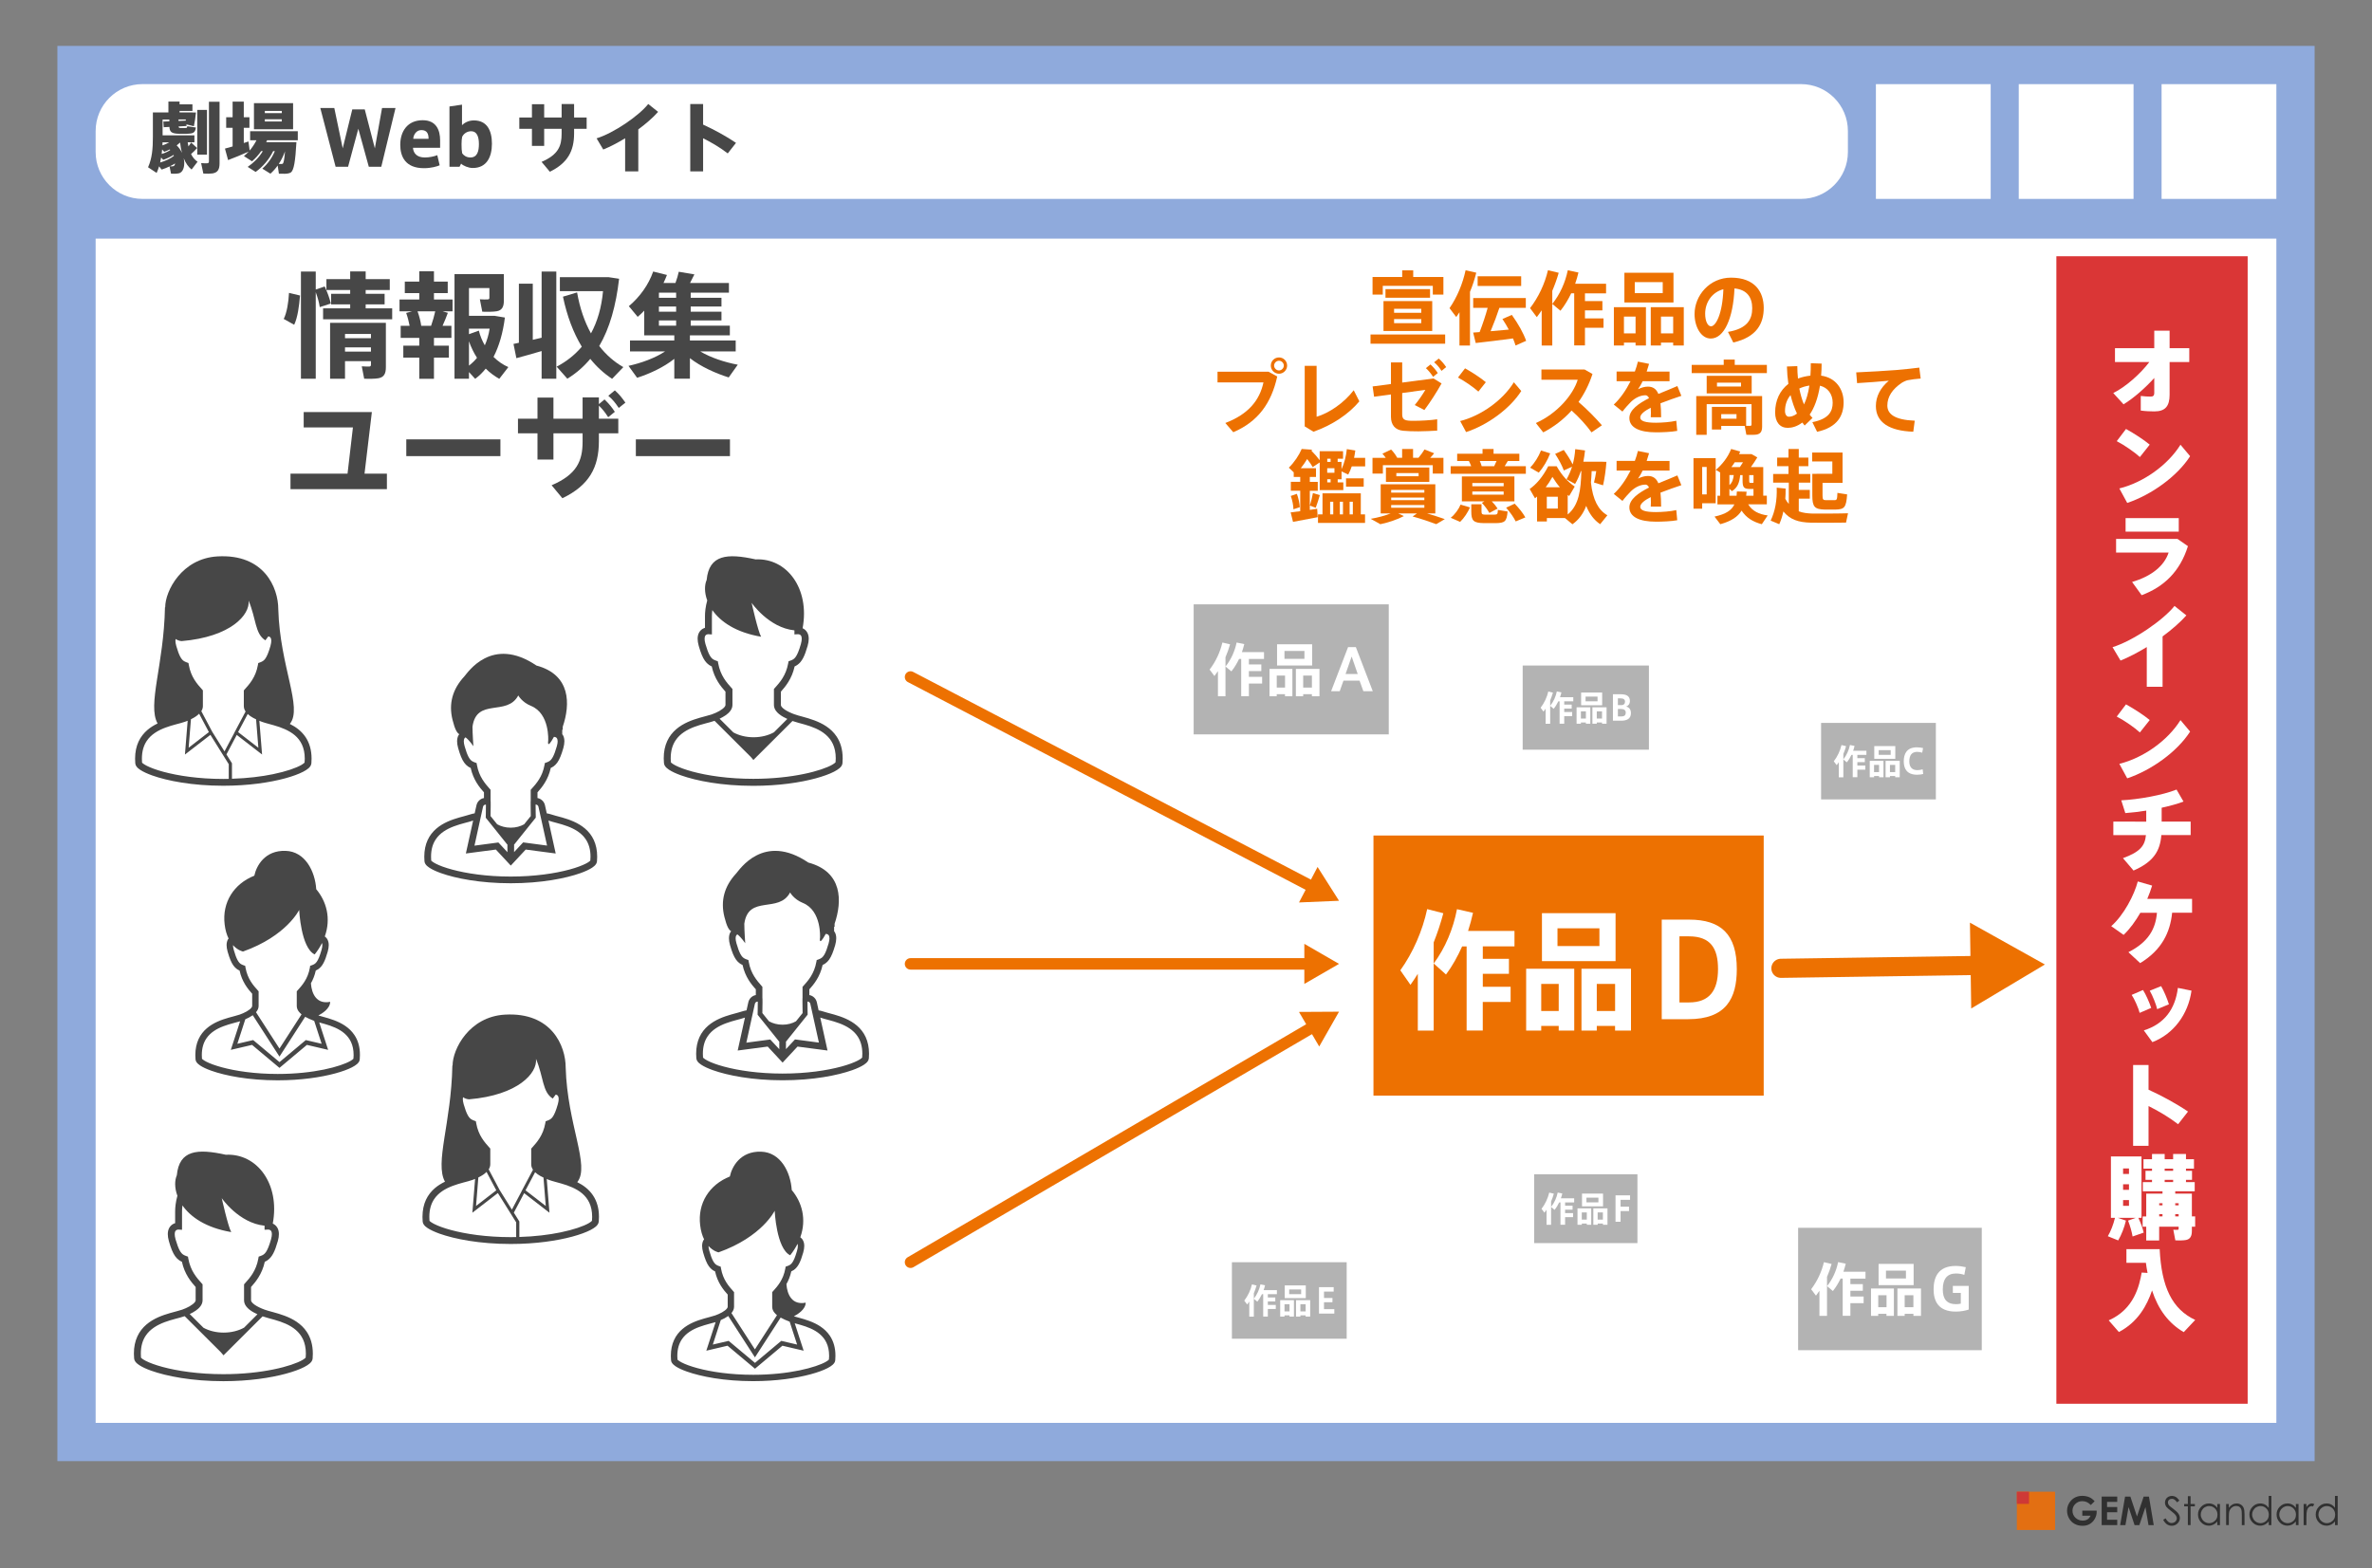 <?xml version="1.0" encoding="utf-8"?>
<!-- Generator: Adobe Illustrator 24.3.0, SVG Export Plug-In . SVG Version: 6.00 Build 0)  -->
<svg version="1.1" id="レイヤー_1" xmlns="http://www.w3.org/2000/svg" xmlns:xlink="http://www.w3.org/1999/xlink" x="0px"
	 y="0px" viewBox="0 0 620 410" style="enable-background:new 0 0 620 410;" xml:space="preserve">
<rect x="0" y="0" width="620" height="410" fill="#808080" stroke="none"/>
<style type="text/css">
	.st0{fill:#303030;}
	.st1{fill:#E36F12;}
	.st2{fill:#CE3936;}
	.st3{fill:#8FAADC;}
	.st4{fill:#FFFFFF;}
	.st5{fill:#474747;}
	.st6{fill:none;stroke:#ED7101;stroke-width:3;stroke-linecap:round;stroke-miterlimit:10;}
	.st7{fill:#ED7101;}
	.st8{fill:#DA3636;}
	.st9{fill:none;stroke:#ED7101;stroke-width:5;stroke-linecap:round;stroke-miterlimit:10;}
	.st10{fill:#B3B3B3;}
</style>
<g>
	<path class="st0" d="M547.5,392.49l-1,0.99c-0.63-0.67-1.37-1.01-2.21-1.01c-0.73,0-1.35,0.25-1.84,0.73
		c-0.5,0.49-0.74,1.08-0.74,1.77c0,0.72,0.26,1.33,0.77,1.83c0.52,0.5,1.15,0.75,1.9,0.75c0.49,0,0.91-0.11,1.24-0.31
		c0.34-0.2,0.61-0.53,0.82-0.97h-2.16v-1.33h3.75l0.01,0.31c0,0.65-0.17,1.27-0.51,1.86c-0.34,0.58-0.78,1.03-1.31,1.34
		c-0.54,0.31-1.17,0.46-1.89,0.46c-0.77,0-1.47-0.17-2.07-0.5c-0.61-0.34-1.09-0.81-1.44-1.44c-0.35-0.62-0.53-1.29-0.53-2.01
		c0-0.99,0.33-1.84,0.98-2.58c0.77-0.87,1.78-1.3,3.02-1.3c0.65,0,1.26,0.12,1.82,0.36C546.58,391.64,547.05,391.99,547.5,392.49"/>
	<polygon class="st0" points="549.34,391.27 553.41,391.27 553.41,392.66 550.75,392.66 550.75,394 553.41,394 553.41,395.37 
		550.75,395.37 550.75,397.33 553.41,397.33 553.41,398.73 549.34,398.73 	"/>
	<polygon class="st0" points="555.46,391.27 556.84,391.27 558.57,396.47 560.32,391.27 561.7,391.27 562.95,398.73 561.58,398.73 
		560.78,394.02 559.19,398.73 557.94,398.73 556.37,394.02 555.55,398.73 554.17,398.73 	"/>
	<path class="st0" d="M565.42,397.34l0.63-0.38c0.45,0.82,0.96,1.23,1.55,1.23c0.25,0,0.49-0.06,0.71-0.17
		c0.22-0.12,0.39-0.27,0.5-0.47c0.11-0.2,0.17-0.41,0.17-0.62c0-0.25-0.09-0.5-0.26-0.74c-0.23-0.33-0.66-0.73-1.28-1.19
		c-0.62-0.47-1.01-0.81-1.16-1.02c-0.26-0.35-0.39-0.73-0.39-1.14c0-0.32,0.08-0.62,0.23-0.89c0.15-0.27,0.37-0.48,0.66-0.63
		c0.28-0.15,0.58-0.23,0.92-0.23c0.35,0,0.68,0.09,0.99,0.26c0.3,0.17,0.63,0.49,0.97,0.96l-0.61,0.46
		c-0.28-0.37-0.52-0.62-0.72-0.74c-0.19-0.12-0.41-0.18-0.64-0.18c-0.3,0-0.55,0.09-0.74,0.27c-0.19,0.18-0.29,0.41-0.29,0.67
		c0,0.16,0.03,0.32,0.1,0.47c0.06,0.15,0.19,0.32,0.37,0.5c0.1,0.09,0.42,0.34,0.96,0.74c0.64,0.48,1.09,0.9,1.33,1.27
		c0.24,0.37,0.36,0.75,0.36,1.12c0,0.54-0.21,1.01-0.62,1.41c-0.41,0.4-0.91,0.6-1.5,0.6c-0.45,0-0.86-0.12-1.23-0.36
		C566.07,398.31,565.73,397.91,565.42,397.34"/>
	<polygon class="st0" points="571.87,391.16 572.58,391.16 572.58,393.21 573.7,393.21 573.7,393.82 572.58,393.82 572.58,398.73 
		571.87,398.73 571.87,393.82 570.9,393.82 570.9,393.21 571.87,393.21 	"/>
	<path class="st0" d="M580.26,393.21v5.52h-0.7v-0.95c-0.29,0.36-0.63,0.63-1,0.82c-0.37,0.18-0.77,0.28-1.21,0.28
		c-0.78,0-1.45-0.29-2-0.85c-0.55-0.57-0.83-1.26-0.83-2.07c0-0.8,0.28-1.48,0.84-2.04c0.56-0.57,1.23-0.85,2.01-0.85
		c0.45,0,0.86,0.1,1.23,0.29c0.37,0.19,0.69,0.48,0.96,0.87v-1.01H580.26z M577.42,393.75c-0.39,0-0.76,0.1-1.09,0.29
		c-0.34,0.2-0.6,0.47-0.8,0.82c-0.19,0.35-0.29,0.72-0.29,1.11c0,0.39,0.1,0.76,0.3,1.12c0.2,0.36,0.47,0.63,0.8,0.83
		c0.33,0.2,0.7,0.3,1.08,0.3c0.39,0,0.76-0.1,1.11-0.3c0.34-0.2,0.61-0.46,0.8-0.79c0.19-0.33,0.28-0.71,0.28-1.13
		c0-0.64-0.21-1.17-0.63-1.6C578.56,393.97,578.04,393.75,577.42,393.75"/>
	<path class="st0" d="M581.86,393.21h0.71v0.99c0.29-0.38,0.6-0.66,0.95-0.85c0.34-0.19,0.72-0.28,1.12-0.28
		c0.41,0,0.78,0.11,1.1,0.31c0.32,0.21,0.55,0.49,0.71,0.85c0.15,0.36,0.23,0.91,0.23,1.66v2.84h-0.71v-2.63
		c0-0.64-0.03-1.06-0.08-1.27c-0.08-0.36-0.24-0.64-0.48-0.83c-0.23-0.18-0.54-0.27-0.91-0.27c-0.43,0-0.81,0.14-1.15,0.42
		c-0.34,0.28-0.56,0.64-0.67,1.05c-0.07,0.27-0.1,0.77-0.1,1.5v2.02h-0.71V393.21z"/>
	<path class="st0" d="M593.7,391.08v7.65H593v-0.95c-0.3,0.36-0.63,0.63-1,0.82c-0.37,0.18-0.78,0.28-1.22,0.28
		c-0.78,0-1.45-0.29-2-0.85c-0.55-0.57-0.83-1.26-0.83-2.07c0-0.8,0.28-1.48,0.84-2.04c0.56-0.57,1.23-0.85,2.01-0.85
		c0.45,0,0.86,0.1,1.23,0.29c0.37,0.19,0.69,0.48,0.97,0.87v-3.14H593.7z M590.86,393.75c-0.39,0-0.76,0.1-1.09,0.29
		c-0.34,0.2-0.6,0.47-0.8,0.82c-0.2,0.35-0.3,0.72-0.3,1.11c0,0.39,0.1,0.76,0.3,1.12s0.47,0.63,0.8,0.83c0.34,0.2,0.7,0.3,1.08,0.3
		c0.39,0,0.76-0.1,1.1-0.3c0.35-0.2,0.62-0.46,0.8-0.79c0.19-0.33,0.28-0.71,0.28-1.13c0-0.64-0.21-1.17-0.63-1.6
		C591.99,393.97,591.48,393.75,590.86,393.75"/>
	<path class="st0" d="M600.8,393.21v5.52h-0.7v-0.95c-0.3,0.36-0.63,0.63-1,0.82c-0.37,0.18-0.78,0.28-1.21,0.28
		c-0.78,0-1.45-0.29-2-0.85c-0.55-0.57-0.83-1.26-0.83-2.07c0-0.8,0.28-1.48,0.83-2.04c0.56-0.57,1.23-0.85,2.01-0.85
		c0.46,0,0.86,0.1,1.23,0.29c0.37,0.19,0.69,0.48,0.97,0.87v-1.01H600.8z M597.96,393.75c-0.39,0-0.76,0.1-1.09,0.29
		c-0.33,0.2-0.6,0.47-0.8,0.82c-0.2,0.35-0.3,0.72-0.3,1.11c0,0.39,0.1,0.76,0.3,1.12c0.2,0.36,0.47,0.63,0.8,0.83
		c0.34,0.2,0.7,0.3,1.08,0.3c0.39,0,0.76-0.1,1.1-0.3c0.35-0.2,0.62-0.46,0.8-0.79c0.19-0.33,0.28-0.71,0.28-1.13
		c0-0.64-0.21-1.17-0.63-1.6C599.1,393.97,598.58,393.75,597.96,393.75"/>
	<path class="st0" d="M602.13,393.21h0.73v0.81c0.22-0.32,0.44-0.56,0.68-0.72c0.24-0.16,0.49-0.23,0.75-0.23
		c0.2,0,0.4,0.06,0.63,0.19l-0.37,0.6c-0.15-0.06-0.28-0.1-0.38-0.1c-0.24,0-0.46,0.1-0.68,0.29c-0.22,0.19-0.39,0.5-0.5,0.9
		c-0.09,0.32-0.13,0.95-0.13,1.91v1.87h-0.73V393.21z"/>
	<path class="st0" d="M611.03,391.08v7.65h-0.7v-0.95c-0.3,0.36-0.63,0.63-1,0.82c-0.37,0.18-0.77,0.28-1.21,0.28
		c-0.78,0-1.45-0.29-2-0.85c-0.55-0.57-0.83-1.26-0.83-2.07c0-0.8,0.28-1.48,0.83-2.04c0.56-0.57,1.23-0.85,2.01-0.85
		c0.45,0,0.86,0.1,1.23,0.29c0.37,0.19,0.69,0.48,0.96,0.87v-3.14H611.03z M608.19,393.75c-0.4,0-0.76,0.1-1.1,0.29
		c-0.33,0.2-0.6,0.47-0.8,0.82c-0.19,0.35-0.29,0.72-0.29,1.11c0,0.39,0.1,0.76,0.3,1.12c0.2,0.36,0.47,0.63,0.8,0.83
		c0.33,0.2,0.69,0.3,1.08,0.3c0.39,0,0.76-0.1,1.11-0.3c0.34-0.2,0.61-0.46,0.8-0.79c0.19-0.33,0.28-0.71,0.28-1.13
		c0-0.64-0.21-1.17-0.63-1.6C609.32,393.97,608.81,393.75,608.19,393.75"/>
	<rect x="527.17" y="390" class="st1" width="10" height="10"/>
	<rect x="527.17" y="390" class="st2" width="3.18" height="3.18"/>
</g>
<rect x="15" y="12" class="st3" width="590" height="370"/>
<rect x="25" y="62.39" class="st4" width="570" height="309.61"/>
<g>
	<path class="st4" d="M25,39.75C25,46.52,30.48,52,37.25,52h433.51c6.76,0,12.25-5.48,12.25-12.25v-5.51
		c0-6.76-5.48-12.25-12.25-12.25H37.25C30.48,22,25,27.48,25,34.25V39.75z"/>
</g>
<rect x="490.33" y="22" class="st4" width="30" height="30"/>
<g>
	<path class="st5" d="M78.42,77.26c-0.21,2.73-0.63,5.79-1.53,7.65l-2.73-1.53c0.81-1.59,1.26-4.35,1.38-6.81L78.42,77.26z
		 M84.87,74.89c0.75,1.65,1.29,3.09,1.59,4.47l-2.88,0.93c-0.18-1.23-0.54-2.52-1.05-3.9v22.62h-3.87V70.99h3.87v4.71L84.87,74.89z
		 M91.53,80.62v-1.05h-4.98v-2.76h4.98v-0.99h-6.21v-2.85h6.21v-2.01h4.05v2.01h6.3v2.85h-6.3v0.99h4.95v2.76h-4.95v1.05h6.93v2.85
		H84.45v-2.85H91.53z M90.18,94.42v4.59h-3.9V84.4h10.68h1.8h2.1v11.61c0,1.68-0.48,2.61-1.95,2.88c-0.78,0.15-2.46,0.18-3.72,0.12
		l-0.63-3.24c0.69,0.06,1.65,0.06,1.98,0.06c0.33-0.03,0.42-0.21,0.42-0.48v-0.93H90.18z M96.96,88.42v-1.11h-6.78v1.11H96.96z
		 M96.96,91.93v-1.11h-6.78v1.11H96.96z"/>
	<path class="st5" d="M109.59,90.37v-2.04h-4.86v-3.15h2.34c-0.21-1.08-0.51-2.28-0.9-3.36l1.53-0.42h-3.27v-3.09h5.16v-1.68h-3.78
		v-3h3.78v-2.7h3.84v2.7h3.6v3h-3.6v1.68h4.86v3.09h-2.58l1.35,0.39c-0.36,0.99-0.84,2.19-1.38,3.39h2.31v3.15h-4.56v2.04h3.9v3.12
		h-3.9v5.55h-3.84v-5.55h-4.17v-3.12H109.59z M112.68,85.18c0.45-1.29,0.84-2.67,1.08-3.78h-4.62c0.48,1.32,0.81,2.67,0.96,3.78
		H112.68z M132.87,95.98l-2.37,3.06c-1.26-0.72-2.46-1.59-3.54-2.67c-0.81,1.02-1.74,1.92-2.76,2.67l-1.62-1.77v1.74h-3.78V71.68
		h9.12h1.95h1.83v6.96c0,1.59-0.51,2.49-1.83,2.73c-0.78,0.15-2.55,0.18-3.81,0.12l-0.63-3.24c0.72,0.06,1.77,0.06,2.07,0.03
		c0.33-0.03,0.42-0.15,0.42-0.42v-2.55h-5.34v7.26h5.64h0.42h0.63l2.7,0.45c-0.51,4.05-1.53,7.5-2.97,10.29
		C130.14,94.45,131.46,95.35,132.87,95.98z M126.72,90.28c0.57-1.29,1.02-2.73,1.26-4.35h-5.4v1.44l2.58-0.93
		C125.52,87.88,126.06,89.14,126.72,90.28z M122.58,89.23v6.36c0.75-0.57,1.47-1.26,2.1-2.04
		C123.87,92.29,123.15,90.85,122.58,89.23z"/>
	<path class="st5" d="M135.63,89.62V74.17h3.63v14.67c0.81-0.18,1.59-0.36,2.31-0.54V70.99h3.84v28.02h-3.84v-7.23
		c-2.22,0.66-4.89,1.41-6.6,1.86l-0.75-3.72C134.61,89.83,135.09,89.74,135.63,89.62z M154.47,87.16c1.68-3.09,2.76-6.75,3.15-11.04
		h-11.28v-3.66h11.43h0.84h0.42l2.79,0.42c-0.81,7.05-2.46,12.93-5.19,17.58c1.77,2.28,3.87,4.14,6.3,5.52l-2.94,3.06
		c-2.13-1.41-4.05-3.15-5.7-5.22c-1.71,2.04-3.69,3.78-6,5.19l-2.79-3.15c2.58-1.35,4.77-3.09,6.57-5.22
		c-2.22-3.66-3.87-8.04-4.92-13.08l3.69-1.11C151.56,80.56,152.79,84.13,154.47,87.16z"/>
	<path class="st5" d="M192.84,95.35l-2.37,3.33c-3.51-1.11-7.29-2.82-10.14-5.04v5.37h-4.08v-5.19c-2.76,2.19-6.36,3.87-9.72,4.95
		l-2.25-3.12c3.3-0.72,6.96-2.04,9.57-3.78h-9.18v-2.85h11.58v-1.35h-7.86v-1.53v-0.99v-3.93c-0.54,0.57-1.11,1.11-1.71,1.62
		l-2.31-2.79c2.91-2.46,5.16-5.61,6.36-9.06l3.6,0.9c-0.27,0.69-0.57,1.41-0.9,2.1h3.12c0.39-1.05,0.69-2.1,0.87-2.94l4.08,0.69
		c-0.33,0.69-0.72,1.47-1.14,2.25h10.17v2.52h-9.99v1.35h8.04v2.28h-8.04v1.35h8.04v2.28h-8.04v1.38h10.23v2.52h-10.44v1.35h11.97
		v2.85h-9.27C185.7,93.49,189.45,94.72,192.84,95.35z M176.73,77.86v-1.35h-4.5v1.35H176.73z M176.73,81.49v-1.35h-4.5v1.35H176.73z
		 M176.73,85.15v-1.38h-4.5v1.38H176.73z"/>
	<path class="st5" d="M101.13,127.89h-25.2v-4.05h14.91l1.41-12.09H79.38v-4.02H97.2l-1.92,16.11h5.85V127.89z"/>
	<path class="st5" d="M130.8,114.87v4.38h-24.6v-4.38H130.8z"/>
	<path class="st5" d="M140.49,109.47v-5.52h4.17v5.52h7.62v-5.58h4.26v1.77l1.47-1.23c1.14,1.11,1.83,1.92,2.7,3.24l-1.74,1.41
		c-0.78-1.23-1.47-2.1-2.43-3.03v3.42h5.07v3.81h-5.07v2.04c0,6.9-2.55,11.58-9.54,14.94l-2.82-3.39c6.6-2.82,8.1-6.36,8.1-11.4
		v-2.19h-7.62v6.87h-4.17v-6.87h-5.1v-3.81H140.49z M160.71,102.06c1.17,1.05,1.83,1.89,2.76,3.21l-1.74,1.38
		c-0.87-1.29-1.56-2.19-2.73-3.18L160.71,102.06z"/>
	<path class="st5" d="M190.8,114.87v4.38h-24.6v-4.38H190.8z"/>
</g>
<g>
	<g>
		<line class="st6" x1="238" y1="177" x2="343.32" y2="232.01"/>
		<g>
			<polygon class="st7" points="339.54,235.94 350,235.5 344.39,226.66 			"/>
		</g>
	</g>
</g>
<g>
	<g>
		<g>
			<path class="st5" d="M42.26,44.33l-0.68-0.84c-0.18,0.6-0.38,1.16-0.64,1.72l-2.24-1.48c1.06-2.34,1.26-4.92,1.26-7.86V29.4h1.2
				h1.34h1.52v-2.84h2.92v0.72h3.36V29h-3.36v0.4h1.88h0.44h0.72l1.24,0.02c-0.1,1.12-0.32,2.5-0.54,3.58l-1.96-0.48l0.04,0.42
				l-2.08,0.12c0.02,0.32,0.14,0.4,0.48,0.4h1.32c0.38,0,0.42-0.06,0.46-0.46l2.26,0.34c-0.22,1.4-0.64,1.6-2.54,1.64
				c-0.52,0-1.28,0.02-1.76,0c-2-0.04-2.54-0.42-2.62-1.8l-1.48,0.08l-0.1-1.48l1.56-0.06v-0.48H42.5v4.14h8.32v1.82h-1.76
				c0.06,0.38,0.12,0.74,0.2,1.08c0.28-0.38,0.52-0.72,0.7-1.02l1.56,1.44c-0.4,0.48-0.96,1.04-1.58,1.58c0.46,0.92,1.02,1.56,1.7,2
				l-1.56,2.04c-0.86-0.68-1.54-1.66-2.06-2.96c0.36,1.68,0.02,3.26-0.86,3.78c-0.3,0.18-0.62,0.22-1,0.26c-0.36,0.02-1,0.04-1.46,0
				l-0.38-1.9C43.68,43.83,42.98,44.09,42.26,44.33z M45.46,40.73c-0.04-0.08-0.06-0.14-0.1-0.22c-0.78,0.5-1.72,0.94-2.7,1.28
				l-0.54-0.62c-0.08,0.44-0.16,0.9-0.26,1.32C43.28,42.07,44.62,41.45,45.46,40.73z M44.5,39.23c-0.04-0.04-0.08-0.1-0.14-0.16
				c-0.46,0.24-0.94,0.44-1.44,0.62l-0.54-0.62c-0.02,0.4-0.06,0.8-0.12,1.18C43.12,39.99,43.94,39.63,44.5,39.23z M44.26,37.21
				h-1.78c0,0.26-0.02,0.54-0.02,0.8C43.1,37.79,43.72,37.51,44.26,37.21z M44.4,43.47c0.28,0.04,0.62,0.04,0.8,0
				c0.12-0.02,0.26-0.06,0.34-0.16c0.12-0.14,0.2-0.34,0.24-0.58C45.34,42.99,44.88,43.25,44.4,43.47z M47.56,39.97
				c-0.22-0.8-0.38-1.7-0.48-2.7c-0.28,0.26-0.58,0.5-0.9,0.74C46.78,38.57,47.24,39.25,47.56,39.97z M48.54,31.54l0.04-0.3h-1.92
				v0.38L48.54,31.54z M54.1,28.74v11.68h-2.54V28.74H54.1z M57.39,26.6v16.08c0,1.58-0.44,2.42-1.84,2.66
				c-0.52,0.08-1.62,0.1-2.4,0.04l-0.58-2.74c0.58,0.06,1.34,0.06,1.62,0.04c0.32-0.02,0.42-0.18,0.42-0.5V26.6H57.39z"/>
		</g>
		<g>
			<path class="st5" d="M60.8,38.29v-4.88h-1.68v-2.76h1.68v-4.08h2.92v4.08h1.48v2.76h-1.48v3.98c0.44-0.14,0.84-0.28,1.22-0.4
				l0.32,2.36c0.68-0.8,1.28-1.7,1.78-2.68h-1.66v-2.36h12.46v2.36H69.8c-0.08,0.16-0.14,0.34-0.22,0.5h5.06h1.24h1.6
				c-0.28,4.9-0.64,7.42-1.5,7.94c-0.34,0.2-0.86,0.3-1.48,0.32c-0.32,0.02-1.16,0-1.6-0.02l-0.32-2.14c-0.56,0.8-1.2,1.52-1.9,2.14
				l-2.12-1.32c1.4-1.24,2.5-2.74,3.28-4.58H71.4c-1.06,2.2-2.7,4.08-4.58,5.44l-2.08-1.32c1.58-1.08,2.96-2.44,3.96-4.12h-0.44
				c-0.68,1-1.5,1.9-2.38,2.66l-2.12-1.36c0.44-0.36,0.84-0.76,1.24-1.18c-1.68,0.76-3.98,1.7-5.38,2.22l-0.82-3
				C59.34,38.71,60.04,38.51,60.8,38.29z M76.61,26.96v6.84H66.38v-6.84H76.61z M69.22,29.58h4.44V29h-4.44V29.58z M69.22,31.76
				h4.44v-0.58h-4.44V31.76z M72.86,42.87c0.28,0,0.58,0,0.74,0c0.12,0,0.22-0.02,0.3-0.08c0.24-0.14,0.44-1.16,0.6-3.22
				C74.08,40.75,73.52,41.87,72.86,42.87z"/>
		</g>
		<g>
			<path class="st5" d="M99.86,28.24h3.52l-3.72,15.36H96.4l-2.74-9.94l-2.68,9.94h-3.26l-4-15.36h3.66l2.2,10.54l2.5-10.18h3.26
				l2.64,10.18L99.86,28.24z"/>
		</g>
		<g>
			<path class="st5" d="M111.08,41.17c1.04,0,2.34-0.24,3.22-0.6l0.62,2.64c-0.66,0.3-2.22,0.76-4.1,0.76c-4.96,0-6.2-3.16-6.2-6.1
				c0-3.54,1.9-6.44,5.86-6.44c3.56,0,4.56,2.6,4.56,5.26v1.94h-7.1c0.12,1.48,1.06,2.54,3.12,2.54H111.08z M110.12,34.01
				c-1.4,0-2.08,1.4-2.1,2.28h4c0-1.24-0.34-2.28-1.88-2.28H110.12z"/>
		</g>
		<g>
			<path class="st5" d="M117.48,43.61V27.84l3.28-0.48v5.36c0.56-0.56,1.64-1.24,3.1-1.24c3.44,0,4.72,2.64,4.72,6.08
				c0,3.48-1.36,6.36-5.02,6.36c-1.12,0-2.52-0.6-3.04-1.14l-0.4,0.82H117.48z M120.64,37.91c0,0.8,0.04,1.52,0.16,2.16
				c0.38,0.56,1.12,1.1,2.14,1.1c1.86,0,2.24-1.72,2.24-3.52c0-1.86-0.5-3.34-2.02-3.34c-1.1,0-1.98,0.66-2.36,1.46
				c-0.1,0.44-0.16,1.14-0.16,1.8V37.91z"/>
		</g>
		<g>
			<path class="st5" d="M139.04,30.72v-3.48h3.2v3.48h4.56V27.2h3.26v3.52h3.28v2.96h-3.28v1.2c0,4.6-1.68,7.76-6.34,10.02
				l-2.16-2.58c4.36-1.88,5.24-4.14,5.24-7.34v-1.3h-4.56v4.46h-3.2v-4.46h-3.3v-2.96H139.04z"/>
		</g>
		<g>
			<path class="st5" d="M166.84,44.81h-3.44v-8.66c-1.94,1.18-3.92,2.22-5.72,2.94l-1.74-2.92c4.48-1.38,11.04-5.88,13.5-8.98
				l2.58,2.06c-1.32,1.48-3.14,3.08-5.18,4.58V44.81z"/>
		</g>
		<g>
			<path class="st5" d="M192.38,37.35l-2.16,2.76c-1.88-1.46-4.18-2.84-6.44-3.96v8.66h-3.36V27.2h3.36v5.38
				C186.66,33.89,189.84,35.63,192.38,37.35z"/>
		</g>
	</g>
</g>
<rect x="537.5" y="67" class="st8" width="50" height="300"/>
<g>
	<path class="st4" d="M555.06,105.71l-2.69-2.95c3.26-1.61,7.13-5.06,9.43-8.11h-8.98v-3.62h10.27v-4.58h4.01v4.58h5.14v3.62h-5.14
		v8.57c0,2.95-1.13,4.34-3.96,4.34c-1.08,0-2.35-0.05-3.58-0.22v-3.82c0.96,0.12,1.92,0.17,2.57,0.17c0.62,0,0.96-0.24,0.96-0.89
		v-3.98C560.72,101.44,557.75,104.06,555.06,105.71z"/>
	<path class="st4" d="M561.9,116.25l-2.57,3.24c-1.37-1.25-4.01-3.1-6.05-4.15l2.42-3.19C557.84,113.34,560.37,114.97,561.9,116.25z
		 M569.94,116.27l2.52,3c-3.41,5.3-10.13,10.1-16.44,12.22l-2.06-3.79C560.22,126.16,566.61,121.62,569.94,116.27z"/>
	<path class="st4" d="M569.15,140.89l2.74,1.9c-2.09,6.65-6.26,10.63-12.1,12.82l-2.5-3.46c5.16-1.51,8.42-4.25,9.55-7.68h-13.73
		v-3.58H569.15z M569.49,135.45V139h-13.9v-3.55H569.49z"/>
	<path class="st4" d="M565.26,179.56h-4.13v-10.39c-2.33,1.42-4.7,2.66-6.86,3.53l-2.09-3.5c5.38-1.66,13.25-7.06,16.2-10.78
		l3.1,2.47c-1.58,1.78-3.77,3.7-6.22,5.5V179.56z"/>
	<path class="st4" d="M561.9,188.25l-2.57,3.24c-1.37-1.25-4.01-3.1-6.05-4.15l2.42-3.19C557.84,185.34,560.37,186.97,561.9,188.25z
		 M569.94,188.27l2.52,3c-3.41,5.3-10.13,10.1-16.44,12.22l-2.06-3.79C560.22,198.16,566.61,193.62,569.94,188.27z"/>
	<path class="st4" d="M560.99,214.81v-2.88c-1.87,0.29-3.77,0.53-5.47,0.65l-1.06-3.34c4.51-0.22,10.75-1.34,14.45-2.81l1.82,3.14
		c-1.56,0.6-3.55,1.13-5.71,1.61v3.62h7.58v3.53h-7.66c-0.34,4.15-2.02,6.98-7.27,9.27l-2.76-3.24c4.58-1.66,5.74-3.31,6-6.02h-8.52
		v-3.53H560.99z"/>
	<path class="st4" d="M559.4,251.8l-3.07-2.86c5.33-2.69,7.11-6.19,7.46-10.3h-4.34c-1.25,2.16-2.71,4.2-4.37,5.78l-3.24-2.28
		c3.31-2.9,6.05-8.23,6.94-11.69l3.75,1.08c-0.34,1.13-0.77,2.3-1.27,3.48h11.71v3.62h-5.21
		C567.25,243.73,565.07,248.37,559.4,251.8z"/>
	<path class="st4" d="M560.15,258.83c0.77,1.2,1.68,3.31,2.14,4.68l-3.02,1.3c-0.29-1.18-1.34-3.6-2.09-4.7L560.15,258.83z
		 M572.82,259c-0.86,6.24-4.75,11.38-10.23,13.46l-2.23-3.07c5.35-1.68,8.21-5.54,8.9-11.11L572.82,259z M564.88,257.82
		c0.72,1.2,1.61,3.34,2.04,4.75l-3.07,1.27c-0.26-1.2-1.25-3.67-1.94-4.82L564.88,257.82z"/>
	<path class="st4" d="M571.91,290.61l-2.59,3.31c-2.26-1.75-5.02-3.41-7.73-4.75v10.39h-4.03v-21.12h4.03v6.46
		C565.04,286.46,568.86,288.54,571.91,290.61z"/>
	<path class="st4" d="M555.68,319.12c-0.41,1.8-1.18,3.74-2.02,5.18l-2.71-1.1c0.79-1.32,1.44-3.05,1.87-4.8h-1.06v-16.06h7.99
		v16.06h-0.82c0.67,1.44,1.13,2.69,1.39,3.86l-2.9,1.01c-0.22-1.27-0.6-2.64-1.18-4.15l1.99-0.72h-4.68L555.68,319.12z
		 M554.94,306.93h1.54v-1.44h-1.54V306.93z M554.94,311.08h1.54v-1.46h-1.54V311.08z M554.94,315.25h1.54v-1.49h-1.54V315.25z
		 M560.99,318.02v-5.95h4.25v-0.62h-5.14v-2.4h2.4v-0.58h-1.7v-2.38h1.7v-0.55h-2.23v-2.47h2.23v-1.37h3.31v1.37h2.21v-1.37h3.36
		v1.37h2.09v2.47h-2.09v0.55h1.58v2.38h-1.58v0.58h2.28v2.4h-5.09v0.62h0.89h1.44h2.02v5.95h0.86v2.69h-0.86v1.08
		c0,1.39-0.41,2.18-1.56,2.4c-0.6,0.12-1.82,0.14-2.76,0.1l-0.53-2.78c0.38,0.02,0.91,0.02,1.13,0.02c0.19-0.02,0.26-0.12,0.26-0.31
		v-0.5h-5.09v3.6h-3.38v-3.6h-0.94v-2.69H560.99z M565.24,315.13v-0.55h-0.86v0.55H565.24z M565.24,318.02v-0.6h-0.86v0.6H565.24z
		 M568.02,306.09v-0.55h-2.21v0.55H568.02z M568.02,309.04v-0.58h-2.21v0.58H568.02z M569.46,315.13v-0.55h-0.89v0.55H569.46z
		 M569.46,318.02v-0.6h-0.89v0.6H569.46z"/>
	<path class="st4" d="M561.33,332.8c-0.17-0.86-0.31-1.73-0.43-2.64h-5.09v-3.58h8.69c0.48,9.98,3.29,15.7,9.29,18.51l-3,3.19
		c-3.96-2.33-6.65-5.9-8.28-10.9c-1.32,3.89-3.67,8.26-8.67,10.87c-0.89-1.03-1.78-2.04-2.66-3.05c6.7-2.93,8.02-9.14,8.62-12.5
		L561.33,332.8z"/>
</g>
<path class="st5" d="M92.64,270.6c-1.35-2.03-3.41-3.15-5.35-3.88c-0.97-0.37-1.92-0.63-2.75-0.86c-0.49-0.13-0.93-0.25-1.32-0.37
	c0.96-0.5,3.08-1.8,3.08-3.57c-3.5,0.7-4.84-2.04-5.03-4.85c0.53-0.92,0.98-2.02,1.27-3.33c0.22-0.1,0.45-0.22,0.66-0.36
	c0.53-0.37,0.99-0.9,1.37-1.63c0.39-0.73,0.73-1.66,1.09-2.94c0.18-0.65,0.27-1.21,0.27-1.71c0-0.58-0.12-1.08-0.34-1.48
	c-0.18-0.35-0.43-0.6-0.69-0.79c1.68-4.71,0.44-9.17-2.24-12.35c-0.3-4.7-2.91-9.87-8-10.03c-5.48-0.18-7.65,3.97-8.18,6.49
	c-5.35,2.13-8.46,6.97-7.76,12.74c0.18,1.54,0.56,2.74,1.03,3.69c-0.06,0.08-0.13,0.15-0.18,0.25c-0.22,0.41-0.34,0.91-0.34,1.48
	c0,0.5,0.09,1.06,0.27,1.71c0.49,1.7,0.93,2.8,1.5,3.6c0.29,0.4,0.61,0.72,0.96,0.97c0.21,0.15,0.44,0.26,0.66,0.36
	c0.64,2.98,2.21,4.86,3.3,6.07c0,1.35,0,2.37,0,3.19c0,0.1-0.04,0.25-0.2,0.45c-0.23,0.31-0.7,0.68-1.27,1
	c-0.56,0.32-1.21,0.6-1.78,0.8c-0.66,0.24-1.74,0.48-2.94,0.83c-1.8,0.52-3.94,1.27-5.67,2.76c-0.87,0.74-1.63,1.68-2.16,2.84
	s-0.84,2.54-0.84,4.15c0,0.37,0.02,0.76,0.05,1.16c0.03,0.28,0.13,0.51,0.26,0.7c0.24,0.35,0.56,0.61,0.95,0.88
	c0.69,0.46,1.66,0.91,2.89,1.35c3.69,1.32,9.79,2.52,17.36,2.52c6.15,0,11.34-0.8,15.04-1.8c1.85-0.5,3.33-1.05,4.4-1.6
	c0.54-0.28,0.97-0.55,1.31-0.85c0.17-0.15,0.32-0.31,0.45-0.5c0.13-0.19,0.23-0.42,0.26-0.7c0.03-0.4,0.05-0.79,0.05-1.16
	C94.1,273.68,93.55,271.95,92.64,270.6z M64.17,252.99l-0.08-0.48l-0.46-0.16c-0.29-0.1-0.51-0.21-0.71-0.34
	c-0.29-0.2-0.54-0.48-0.85-1.04c-0.3-0.56-0.62-1.4-0.96-2.61c-0.15-0.53-0.21-0.94-0.21-1.25l0-0.01c1.28,1.42,2.62,1.67,2.62,1.67
	c11.39-4.05,14.68-10.88,14.68-10.88s0.43,9.9,4.05,11.64c0.79-0.99,1.42-1.99,1.92-2.98c0.05,0.13,0.08,0.31,0.08,0.56
	c0,0.31-0.05,0.72-0.21,1.25c-0.46,1.62-0.87,2.57-1.25,3.09c-0.19,0.26-0.36,0.43-0.56,0.56c-0.19,0.13-0.42,0.24-0.71,0.34
	l-0.46,0.16L81,252.99c-0.53,2.99-2.08,4.68-3.22,5.94l-0.21,0.24v0.32c0,1.52,0,2.63,0,3.51c0,0.55,0.21,1.05,0.51,1.44
	c0.21,0.28,0.46,0.53,0.74,0.76l-5.77,8.94l-6.14-9.51c0.05-0.06,0.11-0.11,0.15-0.17c0.3-0.4,0.54-0.89,0.54-1.46
	c0-0.89,0-1.99,0-3.51v-0.32l-0.21-0.24C66.25,257.67,64.71,255.98,64.17,252.99z M65.95,265.5c0.04-0.03,0.07-0.06,0.11-0.09
	l6.99,10.83l6.72-10.41c0.02,0.01,0.03,0.02,0.05,0.03c0.67,0.38,1.41,0.7,2.1,0.96c0.06,0.02,0.13,0.04,0.2,0.07l1.95,6l-4.14-0.97
	l-6.87,5.76l-6.88-5.76l-4.14,0.97l2.08-6.41C64.74,266.22,65.38,265.89,65.95,265.5z M92.38,276.78l-0.07,0.09
	c-0.12,0.12-0.37,0.31-0.72,0.51c-1.23,0.71-3.66,1.58-6.92,2.25c-3.27,0.67-7.38,1.15-12.08,1.15c-6,0-11.06-0.78-14.6-1.74
	c-1.77-0.48-3.16-1-4.07-1.47c-0.46-0.23-0.79-0.46-0.98-0.62c-0.08-0.07-0.12-0.12-0.15-0.15c-0.03-0.33-0.04-0.65-0.04-0.95
	c0-1.88,0.46-3.24,1.17-4.32c1.06-1.6,2.76-2.59,4.54-3.25c0.89-0.33,1.78-0.59,2.6-0.81c0.62-0.17,1.19-0.31,1.7-0.46l-2.43,7.47
	l5.55-1.3l7.17,6.01l7.17-6.01l5.55,1.3l-2.33-7.17c0.48,0.13,0.98,0.26,1.51,0.42c1.73,0.5,3.63,1.2,5.05,2.42
	c0.71,0.61,1.31,1.34,1.74,2.26c0.43,0.92,0.69,2.04,0.69,3.45C92.42,276.13,92.41,276.45,92.38,276.78z"/>
<path class="st5" d="M80.19,348.21c-1.47-2.21-3.71-3.43-5.81-4.22c-1.05-0.4-2.09-0.69-2.99-0.94c-0.91-0.25-1.69-0.45-2.22-0.65
	c-0.93-0.34-1.9-0.79-2.59-1.27c-0.34-0.24-0.6-0.48-0.76-0.69c-0.15-0.21-0.2-0.36-0.2-0.49c0-0.89,0-2,0-3.47
	c1.18-1.32,2.89-3.36,3.59-6.6c0.24-0.11,0.49-0.23,0.72-0.4c0.58-0.4,1.07-0.98,1.49-1.77c0.42-0.79,0.79-1.81,1.19-3.2
	c0.2-0.7,0.29-1.31,0.29-1.86c0-0.63-0.13-1.17-0.37-1.61c-0.32-0.59-0.8-0.95-1.23-1.14c1.94-10.45-4.18-18.41-12.28-18
	c-7.43-1.65-12.18-1.24-12.8,5.37c-0.58,1.31-0.62,3.28,0.15,5.36c-0.46,1.63-0.59,3.1-0.59,4.07c0,1.11,0,2.33,0,3.09
	c-0.2,0.06-0.41,0.15-0.64,0.28c-0.33,0.21-0.67,0.53-0.91,0.97c-0.24,0.44-0.37,0.99-0.37,1.61c0,0.54,0.09,1.16,0.29,1.86
	c0.53,1.85,1.01,3.04,1.63,3.92c0.31,0.43,0.66,0.78,1.05,1.05c0.23,0.16,0.47,0.29,0.72,0.4c0.7,3.24,2.4,5.28,3.59,6.6
	c0,1.47,0,2.58,0,3.47c0,0.11-0.04,0.27-0.21,0.49c-0.25,0.33-0.77,0.74-1.38,1.09c-0.61,0.35-1.32,0.65-1.93,0.87
	c-0.72,0.26-1.89,0.52-3.19,0.9c-1.96,0.57-4.28,1.38-6.17,3c-0.94,0.81-1.77,1.82-2.35,3.09c-0.58,1.26-0.92,2.76-0.91,4.52
	c0,0.41,0.02,0.83,0.06,1.26c0.03,0.31,0.14,0.55,0.28,0.76c0.26,0.38,0.6,0.67,1.04,0.96c0.76,0.5,1.8,0.99,3.14,1.47
	c4.01,1.43,10.65,2.74,18.87,2.74c6.68,0,12.33-0.87,16.35-1.96c2.01-0.55,3.62-1.14,4.78-1.74c0.58-0.3,1.05-0.6,1.43-0.92
	c0.19-0.17,0.35-0.34,0.49-0.54c0.14-0.2,0.25-0.45,0.28-0.76c0.04-0.43,0.05-0.85,0.05-1.26
	C81.77,351.57,81.17,349.68,80.19,348.21z M51.16,342.66c0.46-0.32,0.88-0.68,1.21-1.12c0.33-0.43,0.58-0.97,0.58-1.59
	c0-0.96,0-2.17,0-3.82v-0.35l-0.23-0.26c-1.24-1.38-2.91-3.21-3.5-6.46l-0.09-0.52l-0.5-0.18c-0.32-0.11-0.56-0.23-0.77-0.37
	c-0.31-0.22-0.59-0.52-0.92-1.13c-0.32-0.61-0.67-1.52-1.05-2.84c-0.17-0.58-0.22-1.03-0.22-1.36c0-0.39,0.07-0.61,0.15-0.76
	c0.11-0.21,0.25-0.3,0.43-0.37c0.17-0.06,0.35-0.07,0.38-0.07l0.95,0.06v-0.97c0,0,0-2.06,0-3.85c0-0.4,0.03-0.94,0.11-1.55
	c2.1,3,6.08,5.83,12.75,6.97c-0.83-1.44-2.48-8.87-2.48-8.87s4.46,6.51,11.19,7.2c0,0.06,0,0.1,0,0.1v0.96l0.94-0.05
	c0.03,0,0.35,0.02,0.55,0.15c0.1,0.07,0.19,0.14,0.27,0.29c0.08,0.14,0.15,0.37,0.15,0.76c0,0.33-0.06,0.78-0.22,1.36
	c-0.5,1.76-0.95,2.79-1.36,3.36c-0.21,0.29-0.39,0.47-0.6,0.61c-0.21,0.15-0.45,0.26-0.77,0.37l-0.5,0.18l-0.09,0.52
	c-0.58,3.25-2.26,5.08-3.5,6.46l-0.23,0.26v0.35c0,1.65,0,2.85,0,3.82c0,0.6,0.23,1.14,0.55,1.57c0.48,0.65,1.15,1.13,1.88,1.55
	c0.35,0.2,0.71,0.37,1.07,0.54l-3.49,3.49c-1.43,0.8-3.3,1.3-5.34,1.3c-2.02,0-3.86-0.49-5.28-1.27l-3.59-3.58
	C50.14,343.29,50.67,343,51.16,342.66z M79.9,354.93l-0.08,0.09c-0.13,0.14-0.4,0.34-0.78,0.56c-1.34,0.77-3.98,1.72-7.53,2.44
	c-3.55,0.73-8.03,1.25-13.13,1.25c-6.52,0-12.03-0.85-15.88-1.89c-1.92-0.52-3.44-1.09-4.43-1.6c-0.49-0.25-0.86-0.5-1.06-0.67
	c-0.09-0.08-0.13-0.13-0.16-0.17c-0.03-0.36-0.04-0.7-0.04-1.03c0-2.04,0.5-3.53,1.27-4.69c1.15-1.74,3-2.81,4.93-3.54
	c0.96-0.36,1.93-0.64,2.83-0.88c0.9-0.24,1.7-0.44,2.38-0.68c0.02-0.01,0.04-0.01,0.05-0.02l9.41,9.38l0.28,0.32l0.46,0.54
	l10.22-10.19c0.88,0.32,1.98,0.57,3.18,0.92c1.88,0.54,3.95,1.3,5.49,2.63c0.77,0.66,1.42,1.46,1.89,2.46
	c0.46,1,0.75,2.22,0.75,3.75C79.95,354.23,79.93,354.57,79.9,354.93z"/>
<path class="st5" d="M79.89,192.74c-1.08-1.62-2.58-2.7-4.13-3.47c3.44-4.26-2.59-14.95-3.02-29.98c0-5.65-3.69-14.53-15.9-13.82
	c-9.32,0.54-13.66,9.03-13.66,13.29l-0.06,0.03c-0.29,15.05-4.65,25.46-1.93,30.36c-0.92,0.44-1.83,0.99-2.66,1.7
	c-0.93,0.8-1.74,1.8-2.32,3.04c-0.57,1.24-0.9,2.72-0.9,4.45c0,0.4,0.02,0.82,0.05,1.25c0.03,0.3,0.14,0.55,0.28,0.75
	c0.26,0.38,0.6,0.66,1.02,0.94c0.75,0.49,1.78,0.97,3.1,1.45c3.95,1.41,10.5,2.7,18.61,2.7c6.59,0,12.16-0.86,16.13-1.93
	c1.99-0.54,3.57-1.13,4.72-1.72c0.57-0.3,1.04-0.59,1.41-0.91c0.18-0.16,0.35-0.33,0.48-0.54c0.13-0.2,0.25-0.44,0.28-0.75
	c0.04-0.43,0.05-0.84,0.05-1.24C81.44,196.04,80.85,194.19,79.89,192.74z M45.91,167.06c0.47,0.32,0.99,0.51,1.57,0.55
	c12.89-1.09,17.91-6.92,17.5-10.58c2.04,4.88,1.63,8.65,4.38,10.38c0.27-0.33,0.53-0.67,0.77-1.03c0.11,0.02,0.26,0.06,0.37,0.13
	c0.1,0.07,0.19,0.14,0.26,0.28c0.08,0.14,0.15,0.36,0.15,0.75c0,0.33-0.06,0.77-0.22,1.34c-0.49,1.74-0.94,2.75-1.34,3.31
	c-0.2,0.28-0.39,0.46-0.6,0.61c-0.21,0.14-0.45,0.26-0.76,0.37l-0.49,0.18l-0.09,0.51c-0.57,3.21-2.23,5.02-3.45,6.38l-0.23,0.26
	v0.34c0,1.63,0,2.82,0,3.77c0,0.53,0.19,1.01,0.46,1.41l-2.98,5.62l0.01,0.01l-2.54,4.8l-3.2-5.12l-2.86-5.4
	c0.24-0.38,0.41-0.83,0.41-1.33c0-0.95,0-2.14,0-3.77v-0.34l-0.23-0.26c-1.22-1.36-2.88-3.16-3.45-6.38l-0.09-0.51l-0.49-0.18
	c-0.31-0.11-0.55-0.23-0.76-0.37c-0.31-0.22-0.58-0.51-0.91-1.12c-0.32-0.6-0.66-1.5-1.03-2.8c-0.16-0.57-0.22-1.01-0.22-1.34
	C45.86,167.34,45.88,167.19,45.91,167.06z M67.53,195.49l-5.29-4.09l2.51-4.73c0.4,0.38,0.87,0.71,1.38,0.99
	c0.26,0.15,0.53,0.28,0.81,0.41L67.53,195.49z M54.6,191.4l-5.29,4.09l0.6-7.45c0.47-0.23,0.93-0.48,1.35-0.78
	c0.29-0.2,0.55-0.43,0.79-0.67L54.6,191.4z M59.8,203.63c-0.47,0.01-0.94,0.02-1.43,0.02c-6.43,0-11.86-0.84-15.66-1.87
	c-1.9-0.51-3.39-1.08-4.37-1.58c-0.49-0.25-0.85-0.49-1.05-0.66c-0.08-0.07-0.13-0.13-0.16-0.16c-0.03-0.35-0.04-0.69-0.04-1.02
	c0-2.01,0.49-3.48,1.25-4.63c1.14-1.72,2.96-2.77,4.87-3.49c0.95-0.36,1.91-0.63,2.79-0.87c0.88-0.24,1.68-0.43,2.35-0.67
	c0.23-0.08,0.46-0.17,0.7-0.27l-0.71,8.84l6.66-5.15l4.79,7.67V203.63z M79.61,199.36l-0.08,0.09c-0.13,0.13-0.4,0.33-0.77,0.55
	c-1.32,0.76-3.93,1.7-7.42,2.41c-2.97,0.61-6.61,1.07-10.71,1.19v-4.05l-1.44-2.31l2.69-5.1l6.62,5.12l-0.71-8.82
	c0.2,0.08,0.4,0.17,0.6,0.25c0.89,0.33,2.02,0.59,3.25,0.95c1.85,0.53,3.89,1.29,5.42,2.59c0.76,0.65,1.4,1.44,1.86,2.43
	c0.46,0.99,0.74,2.19,0.74,3.7C79.65,198.67,79.63,199.01,79.61,199.36z"/>
<path class="st5" d="M155.21,219.62c-0.56-1.22-1.36-2.2-2.27-2.98c-1.82-1.56-4.06-2.35-5.96-2.9c-1.26-0.36-2.39-0.62-3.09-0.87
	c-0.32-0.11-0.6-0.15-0.83-0.2c-0.06-0.01-0.1-0.02-0.15-0.03l-0.46-2.11c-0.22-0.98-1-1.71-1.96-1.89c0-0.45,0-0.94,0-1.49
	c1.14-1.27,2.79-3.25,3.47-6.38c0.24-0.11,0.47-0.23,0.69-0.38c0.37-0.26,0.71-0.59,1.01-1.01c0.6-0.85,1.06-2,1.58-3.78
	c0.19-0.68,0.28-1.27,0.28-1.79c0-0.61-0.12-1.13-0.35-1.56c-0.06-0.11-0.14-0.19-0.21-0.29v-1.18h0.13v-0.78
	c2.01-5.9,2.13-13.59-6.87-16c-11.73-7.94-18.04,1.98-18.85,2.84c-3.08,3.32-4.15,7.11-3.08,11.38c0.63,2.51,1.14,3.35,1.75,3.73
	v0.01c-0.07,0.1-0.15,0.18-0.21,0.29c-0.23,0.43-0.35,0.95-0.35,1.56c0,0.53,0.09,1.12,0.28,1.79c0.51,1.79,0.97,2.94,1.57,3.78
	c0.3,0.42,0.64,0.76,1.01,1.01c0.22,0.16,0.46,0.28,0.69,0.38c0.68,3.13,2.32,5.11,3.47,6.38c0,0.54,0,1.04,0,1.49
	c-0.96,0.17-1.74,0.91-1.96,1.89l-0.47,2.11c-0.05,0.01-0.09,0.02-0.15,0.03c-0.23,0.05-0.51,0.09-0.83,0.2
	c-0.7,0.25-1.82,0.5-3.08,0.87c-1.9,0.55-4.14,1.34-5.96,2.9c-0.91,0.78-1.71,1.76-2.27,2.98c-0.56,1.22-0.88,2.67-0.88,4.36
	c0,0.39,0.02,0.8,0.05,1.22c0.03,0.29,0.14,0.53,0.27,0.73c0.25,0.37,0.58,0.64,1,0.92c0.73,0.48,1.74,0.96,3.03,1.42
	c3.87,1.38,10.29,2.65,18.24,2.65c7.95,0,14.36-1.27,18.24-2.65c1.29-0.46,2.31-0.94,3.04-1.42c0.42-0.28,0.75-0.56,1-0.92
	c0.13-0.2,0.24-0.44,0.27-0.73c0.04-0.42,0.05-0.83,0.05-1.22C156.1,222.29,155.77,220.84,155.21,219.62z M140.74,210.91l0.67,3.02
	l1.58,7.14l-6.25-0.83l-2.37,2.54l0.01-1.88h-0.06l5.72-7.13l0-0.23c0,0-0.01-0.5-0.02-1.13c-0.01-0.63-0.02-1.39-0.02-1.92
	c0-0.05,0-0.1,0-0.15h0.06C140.38,210.36,140.67,210.59,140.74,210.91z M124.66,199.99l-0.09-0.5l-0.48-0.17
	c-0.3-0.11-0.54-0.22-0.74-0.36c-0.3-0.21-0.57-0.5-0.89-1.09c-0.31-0.59-0.65-1.47-1.01-2.75c-0.16-0.56-0.22-0.99-0.22-1.31
	c0-0.38,0.07-0.59,0.15-0.73c0.09-0.16,0.2-0.24,0.32-0.3c1.07,0.84,2.04,2.32,2.04,2.32s-0.24-3.33-0.24-5.1
	c1.07-7.7,9.01-2.61,11.97-8.18c0,0,0.95,1.77,3.32,2.73c4.98,2.02,4.5,9.13,4.5,9.13s-0.43,2.5,1.49-1.02l0.07-0.01
	c0.06,0,0.2,0.02,0.34,0.07c0.17,0.07,0.31,0.15,0.42,0.36c0.07,0.14,0.14,0.36,0.15,0.73c0,0.32-0.06,0.76-0.22,1.31
	c-0.36,1.28-0.7,2.16-1.01,2.75c-0.32,0.59-0.59,0.88-0.89,1.09c-0.2,0.14-0.44,0.25-0.74,0.36l-0.48,0.17l-0.09,0.5
	c-0.56,3.14-2.18,4.91-3.38,6.25l-0.23,0.25v0.34c0,0.99,0,1.82,0,2.52v0.01v0.01l0,0.11h-0.02c0,0.42,0,0.67,0,1.03
	c0,0.85,0.02,2.28,0.04,2.84l-1.73,2.15c-0.97,0.55-2.19,0.9-3.53,0.89c-1.34,0-2.55-0.34-3.53-0.89l-1.73-2.15
	c0.01-0.55,0.04-1.99,0.04-2.84c0-0.36-0.01-0.6-0.01-1.03h-0.02l0-0.11v-0.01v-0.01c0-0.71,0-1.53,0-2.52v-0.34l-0.22-0.25
	C126.84,204.9,125.22,203.13,124.66,199.99z M125.59,213.93l0.67-3.02c0.07-0.32,0.36-0.55,0.69-0.55h0.06c0,0.05,0,0.1,0,0.15
	c0,0.52-0.01,1.28-0.02,1.92c-0.01,0.63-0.02,1.13-0.02,1.13l0,0.23l5.72,7.13h-0.06l0.01,1.88l-2.37-2.54l-6.25,0.83L125.59,213.93
	z M154.3,224.98c-0.02,0.03-0.07,0.09-0.15,0.16c-0.19,0.17-0.55,0.41-1.03,0.65c-0.96,0.49-2.42,1.05-4.28,1.55
	c-3.72,1.01-9.04,1.83-15.34,1.83c-6.3,0-11.62-0.82-15.34-1.83c-1.86-0.5-3.32-1.05-4.28-1.55c-0.48-0.25-0.83-0.48-1.02-0.65
	c-0.09-0.07-0.13-0.13-0.15-0.16c-0.03-0.35-0.04-0.68-0.04-1c0-1.97,0.48-3.41,1.23-4.53c1.11-1.69,2.9-2.72,4.77-3.42
	c0.93-0.35,1.87-0.62,2.73-0.85c0.86-0.23,1.63-0.42,2.27-0.65l-1.9,8.61l7.84-1.03l3.9,4.19l3.9-4.19l7.84,1.03l-1.9-8.61
	c0.65,0.23,1.42,0.42,2.27,0.65c0.86,0.23,1.8,0.5,2.73,0.85c1.87,0.7,3.65,1.73,4.77,3.42c0.74,1.13,1.23,2.57,1.23,4.53
	C154.34,224.3,154.33,224.64,154.3,224.98z"/>
<path class="st5" d="M218.68,192.56c-1.47-2.21-3.71-3.43-5.81-4.22c-1.05-0.4-2.09-0.69-2.99-0.94c-0.91-0.25-1.69-0.45-2.22-0.65
	c-0.93-0.34-1.9-0.79-2.59-1.27c-0.34-0.24-0.6-0.48-0.76-0.69c-0.15-0.21-0.2-0.36-0.2-0.49c0-0.89,0-2,0-3.47
	c1.18-1.32,2.89-3.36,3.59-6.6c0.24-0.11,0.49-0.23,0.72-0.4c0.58-0.4,1.07-0.98,1.49-1.77c0.42-0.79,0.79-1.81,1.19-3.2
	c0.2-0.7,0.29-1.31,0.29-1.86c0-0.63-0.13-1.17-0.37-1.61c-0.32-0.59-0.8-0.95-1.23-1.14c1.94-10.45-4.18-18.41-12.28-18
	c-7.43-1.65-12.18-1.24-12.8,5.37c-0.58,1.31-0.62,3.28,0.15,5.36c-0.46,1.63-0.59,3.1-0.59,4.07c0,1.11,0,2.33,0,3.09
	c-0.2,0.06-0.41,0.15-0.64,0.28c-0.33,0.21-0.67,0.53-0.91,0.97c-0.24,0.44-0.37,0.99-0.37,1.61c0,0.54,0.09,1.16,0.29,1.86
	c0.53,1.85,1.01,3.04,1.63,3.92c0.31,0.43,0.66,0.78,1.05,1.05c0.23,0.16,0.47,0.29,0.72,0.4c0.7,3.24,2.4,5.28,3.59,6.6
	c0,1.47,0,2.58,0,3.47c0,0.11-0.04,0.27-0.21,0.49c-0.25,0.33-0.77,0.74-1.38,1.09c-0.61,0.35-1.32,0.65-1.93,0.87
	c-0.72,0.26-1.89,0.52-3.19,0.9c-1.96,0.57-4.28,1.38-6.17,3c-0.94,0.81-1.77,1.82-2.35,3.09c-0.58,1.26-0.92,2.76-0.91,4.52
	c0,0.41,0.02,0.83,0.06,1.26c0.03,0.31,0.14,0.55,0.28,0.76c0.26,0.38,0.6,0.67,1.04,0.96c0.76,0.5,1.8,0.99,3.14,1.47
	c4.01,1.43,10.65,2.74,18.87,2.74c6.68,0,12.33-0.87,16.35-1.96c2.01-0.55,3.62-1.14,4.78-1.74c0.58-0.3,1.05-0.6,1.43-0.92
	c0.19-0.17,0.35-0.34,0.49-0.54c0.14-0.2,0.25-0.45,0.28-0.76c0.04-0.43,0.05-0.85,0.05-1.26
	C220.26,195.91,219.66,194.03,218.68,192.56z M189.66,187.01c0.46-0.32,0.88-0.68,1.21-1.12c0.33-0.43,0.58-0.97,0.58-1.59
	c0-0.96,0-2.17,0-3.82v-0.35l-0.23-0.26c-1.24-1.38-2.91-3.21-3.5-6.46l-0.09-0.52l-0.5-0.18c-0.32-0.11-0.56-0.23-0.77-0.37
	c-0.31-0.22-0.59-0.52-0.92-1.13c-0.32-0.61-0.67-1.52-1.05-2.84c-0.17-0.58-0.22-1.03-0.22-1.36c0-0.39,0.07-0.61,0.15-0.76
	c0.11-0.21,0.25-0.3,0.43-0.37c0.17-0.06,0.35-0.07,0.38-0.07l0.95,0.06v-0.97c0,0,0-2.06,0-3.85c0-0.4,0.03-0.94,0.11-1.55
	c2.1,3,6.08,5.83,12.75,6.97c-0.83-1.44-2.48-8.87-2.48-8.87s4.46,6.51,11.19,7.2c0,0.06,0,0.1,0,0.1v0.96l0.94-0.05
	c0.03,0,0.35,0.02,0.55,0.15c0.1,0.07,0.19,0.14,0.27,0.29c0.08,0.14,0.15,0.37,0.15,0.76c0,0.33-0.06,0.78-0.22,1.36
	c-0.5,1.76-0.95,2.79-1.36,3.36c-0.21,0.29-0.39,0.47-0.6,0.61c-0.21,0.15-0.45,0.26-0.77,0.37l-0.5,0.18l-0.09,0.52
	c-0.58,3.25-2.26,5.08-3.5,6.46l-0.23,0.26v0.35c0,1.65,0,2.85,0,3.82c0,0.6,0.23,1.14,0.55,1.57c0.48,0.65,1.15,1.13,1.88,1.55
	c0.35,0.2,0.71,0.37,1.07,0.54l-3.49,3.49c-1.43,0.8-3.3,1.3-5.34,1.3c-2.02,0-3.86-0.49-5.28-1.27l-3.59-3.58
	C188.63,187.64,189.17,187.35,189.66,187.01z M218.4,199.28l-0.08,0.09c-0.13,0.14-0.4,0.34-0.78,0.56
	c-1.34,0.77-3.98,1.72-7.53,2.44c-3.55,0.73-8.03,1.25-13.13,1.25c-6.52,0-12.03-0.85-15.88-1.89c-1.92-0.52-3.44-1.09-4.43-1.6
	c-0.49-0.25-0.86-0.5-1.06-0.67c-0.09-0.08-0.13-0.13-0.16-0.17c-0.03-0.36-0.04-0.7-0.04-1.03c0-2.04,0.5-3.53,1.27-4.69
	c1.15-1.74,3-2.81,4.93-3.54c0.96-0.36,1.93-0.64,2.83-0.88c0.9-0.24,1.7-0.44,2.38-0.68c0.02-0.01,0.04-0.01,0.05-0.02l9.41,9.38
	l0.28,0.32l0.46,0.54l10.22-10.19c0.88,0.32,1.98,0.57,3.18,0.92c1.88,0.54,3.95,1.3,5.49,2.63c0.77,0.66,1.42,1.46,1.89,2.46
	c0.46,1,0.75,2.22,0.75,3.75C218.44,198.58,218.42,198.92,218.4,199.28z"/>
<path class="st5" d="M155.01,312.54c-1.08-1.62-2.58-2.7-4.13-3.47c3.44-4.26-2.59-14.95-3.02-29.98c0-5.65-3.69-14.53-15.9-13.82
	c-9.32,0.54-13.66,9.03-13.66,13.29l-0.06,0.03c-0.29,15.05-4.65,25.46-1.93,30.36c-0.92,0.44-1.83,0.99-2.66,1.7
	c-0.93,0.8-1.74,1.8-2.32,3.04c-0.57,1.24-0.9,2.72-0.9,4.45c0,0.4,0.02,0.82,0.05,1.25c0.03,0.3,0.14,0.55,0.28,0.75
	c0.26,0.38,0.6,0.66,1.02,0.94c0.75,0.49,1.78,0.97,3.1,1.45c3.95,1.41,10.5,2.7,18.61,2.7c6.59,0,12.16-0.86,16.13-1.93
	c1.99-0.54,3.57-1.13,4.72-1.72c0.57-0.3,1.04-0.59,1.41-0.91c0.18-0.16,0.35-0.33,0.48-0.54c0.13-0.2,0.25-0.44,0.28-0.75
	c0.04-0.43,0.05-0.84,0.05-1.24C156.57,315.84,155.97,313.98,155.01,312.54z M121.03,286.86c0.47,0.32,0.99,0.51,1.57,0.55
	c12.89-1.09,17.91-6.92,17.5-10.58c2.04,4.88,1.63,8.65,4.38,10.38c0.27-0.33,0.53-0.67,0.77-1.03c0.11,0.02,0.26,0.06,0.37,0.13
	c0.1,0.07,0.19,0.14,0.26,0.28c0.08,0.14,0.15,0.36,0.15,0.75c0,0.33-0.06,0.77-0.22,1.34c-0.49,1.74-0.94,2.75-1.34,3.31
	c-0.2,0.28-0.39,0.46-0.6,0.61c-0.21,0.14-0.45,0.26-0.76,0.37l-0.49,0.18l-0.09,0.51c-0.57,3.21-2.23,5.02-3.45,6.38l-0.23,0.26
	v0.34c0,1.63,0,2.82,0,3.77c0,0.53,0.19,1.01,0.46,1.41l-2.98,5.62l0.01,0.01l-2.54,4.8l-3.2-5.12l-2.86-5.4
	c0.24-0.38,0.41-0.83,0.41-1.33c0-0.95,0-2.14,0-3.77v-0.34l-0.23-0.26c-1.22-1.36-2.88-3.16-3.45-6.38l-0.09-0.51l-0.49-0.18
	c-0.31-0.11-0.55-0.23-0.76-0.37c-0.31-0.22-0.58-0.51-0.91-1.12c-0.32-0.6-0.66-1.5-1.03-2.8c-0.16-0.57-0.22-1.01-0.22-1.34
	C120.98,287.14,121,286.98,121.03,286.86z M142.65,315.29l-5.29-4.09l2.51-4.73c0.4,0.38,0.87,0.71,1.38,0.99
	c0.26,0.15,0.53,0.28,0.81,0.41L142.65,315.29z M129.72,311.2l-5.29,4.09l0.6-7.45c0.47-0.23,0.93-0.48,1.35-0.78
	c0.29-0.2,0.55-0.43,0.79-0.67L129.72,311.2z M134.93,323.42c-0.47,0.01-0.94,0.02-1.43,0.02c-6.43,0-11.86-0.84-15.66-1.87
	c-1.9-0.51-3.39-1.08-4.37-1.58c-0.49-0.25-0.85-0.49-1.05-0.66c-0.08-0.07-0.13-0.13-0.16-0.16c-0.03-0.35-0.04-0.69-0.04-1.02
	c0-2.01,0.49-3.48,1.25-4.63c1.14-1.72,2.96-2.77,4.87-3.49c0.95-0.36,1.91-0.63,2.79-0.87c0.88-0.24,1.68-0.43,2.35-0.67
	c0.23-0.08,0.46-0.17,0.7-0.27l-0.71,8.84l6.66-5.15l4.79,7.67V323.42z M154.73,319.16l-0.08,0.09c-0.13,0.13-0.4,0.33-0.77,0.55
	c-1.32,0.76-3.93,1.7-7.42,2.41c-2.97,0.61-6.61,1.07-10.71,1.19v-4.05l-1.44-2.31l2.69-5.1l6.62,5.12l-0.71-8.82
	c0.2,0.08,0.4,0.17,0.6,0.25c0.89,0.33,2.02,0.59,3.25,0.95c1.85,0.53,3.89,1.29,5.42,2.59c0.76,0.65,1.4,1.44,1.86,2.43
	c0.46,0.99,0.74,2.19,0.74,3.7C154.77,318.47,154.76,318.81,154.73,319.16z"/>
<path class="st5" d="M226.27,271.13c-0.56-1.22-1.36-2.2-2.27-2.98c-1.82-1.56-4.06-2.35-5.96-2.9c-1.26-0.36-2.39-0.62-3.09-0.87
	c-0.32-0.11-0.6-0.15-0.83-0.2c-0.06-0.01-0.1-0.02-0.15-0.03l-0.46-2.11c-0.22-0.98-1-1.71-1.96-1.89c0-0.45,0-0.94,0-1.49
	c1.14-1.27,2.79-3.25,3.47-6.38c0.24-0.11,0.47-0.23,0.69-0.38c0.37-0.26,0.71-0.59,1.01-1.01c0.6-0.85,1.06-2,1.58-3.78
	c0.19-0.68,0.28-1.27,0.28-1.79c0-0.61-0.12-1.13-0.35-1.56c-0.06-0.11-0.14-0.19-0.21-0.29v-1.18h0.13v-0.78
	c2.01-5.9,2.13-13.59-6.87-16c-11.73-7.94-18.04,1.98-18.85,2.84c-3.08,3.32-4.15,7.11-3.08,11.38c0.63,2.51,1.14,3.35,1.75,3.73
	v0.01c-0.07,0.1-0.15,0.18-0.21,0.29c-0.23,0.43-0.35,0.95-0.35,1.56c0,0.53,0.09,1.12,0.28,1.79c0.51,1.79,0.97,2.94,1.57,3.78
	c0.3,0.42,0.64,0.76,1.01,1.01c0.22,0.16,0.46,0.28,0.69,0.38c0.68,3.13,2.32,5.11,3.47,6.38c0,0.54,0,1.04,0,1.49
	c-0.96,0.17-1.74,0.91-1.96,1.89l-0.47,2.11c-0.05,0.01-0.09,0.02-0.15,0.03c-0.23,0.05-0.51,0.09-0.83,0.2
	c-0.7,0.25-1.82,0.5-3.08,0.87c-1.9,0.55-4.14,1.34-5.96,2.9c-0.91,0.78-1.71,1.76-2.27,2.98c-0.56,1.22-0.88,2.67-0.88,4.36
	c0,0.39,0.02,0.8,0.05,1.22c0.03,0.29,0.14,0.53,0.27,0.73c0.25,0.37,0.58,0.64,1,0.92c0.73,0.48,1.74,0.96,3.03,1.42
	c3.87,1.38,10.29,2.65,18.24,2.65c7.95,0,14.36-1.27,18.24-2.65c1.29-0.46,2.31-0.94,3.04-1.42c0.42-0.28,0.75-0.56,1-0.92
	c0.13-0.2,0.24-0.44,0.27-0.73c0.04-0.42,0.05-0.83,0.05-1.22C227.15,273.8,226.83,272.35,226.27,271.13z M211.8,262.42l0.67,3.02
	l1.58,7.14l-6.25-0.83l-2.37,2.54l0.01-1.88h-0.06l5.72-7.13l0-0.23c0,0-0.01-0.5-0.02-1.13c-0.01-0.63-0.02-1.39-0.02-1.92
	c0-0.05,0-0.1,0-0.15h0.06C211.44,261.87,211.72,262.1,211.8,262.42z M195.71,251.5l-0.09-0.5l-0.48-0.17
	c-0.3-0.11-0.54-0.22-0.74-0.36c-0.3-0.21-0.57-0.5-0.89-1.09c-0.31-0.59-0.65-1.47-1.01-2.75c-0.16-0.56-0.22-0.99-0.22-1.31
	c0-0.38,0.07-0.59,0.15-0.73c0.09-0.16,0.2-0.24,0.32-0.3c1.07,0.84,2.04,2.32,2.04,2.32s-0.24-3.33-0.24-5.1
	c1.07-7.7,9.01-2.61,11.97-8.18c0,0,0.95,1.77,3.32,2.73c4.98,2.02,4.5,9.13,4.5,9.13s-0.43,2.5,1.49-1.02l0.07-0.01
	c0.06,0,0.2,0.02,0.34,0.07c0.17,0.07,0.31,0.15,0.42,0.36c0.07,0.14,0.14,0.36,0.15,0.73c0,0.32-0.06,0.76-0.22,1.31
	c-0.36,1.28-0.7,2.16-1.01,2.75c-0.32,0.59-0.59,0.88-0.89,1.09c-0.2,0.14-0.44,0.25-0.74,0.36l-0.48,0.17l-0.09,0.5
	c-0.56,3.14-2.18,4.91-3.38,6.25l-0.23,0.25v0.34c0,0.99,0,1.82,0,2.52v0.01v0.01l0,0.11h-0.02c0,0.42,0,0.67,0,1.03
	c0,0.85,0.02,2.28,0.04,2.84l-1.73,2.15c-0.97,0.55-2.19,0.9-3.53,0.89c-1.34,0-2.55-0.34-3.53-0.89l-1.73-2.15
	c0.01-0.55,0.04-1.99,0.04-2.84c0-0.36-0.01-0.6-0.01-1.03h-0.02l0-0.11v-0.01v-0.01c0-0.71,0-1.53,0-2.52v-0.34l-0.22-0.25
	C197.9,256.41,196.27,254.64,195.71,251.5z M196.65,265.44l0.67-3.02c0.07-0.32,0.36-0.55,0.69-0.55h0.06c0,0.05,0,0.1,0,0.15
	c0,0.52-0.01,1.28-0.02,1.92c-0.01,0.63-0.02,1.13-0.02,1.13l0,0.23l5.72,7.13h-0.06l0.01,1.88l-2.37-2.54l-6.25,0.83L196.65,265.44
	z M225.35,276.49c-0.02,0.03-0.07,0.09-0.15,0.16c-0.19,0.17-0.55,0.41-1.03,0.65c-0.96,0.49-2.42,1.05-4.28,1.55
	c-3.72,1.01-9.04,1.83-15.34,1.83c-6.3,0-11.62-0.82-15.34-1.83c-1.86-0.5-3.32-1.05-4.28-1.55c-0.48-0.25-0.83-0.48-1.02-0.65
	c-0.09-0.07-0.13-0.13-0.15-0.16c-0.03-0.35-0.04-0.68-0.04-1c0-1.97,0.48-3.41,1.23-4.53c1.11-1.69,2.9-2.72,4.77-3.42
	c0.93-0.35,1.87-0.62,2.73-0.85c0.86-0.23,1.63-0.42,2.27-0.65l-1.9,8.61l7.84-1.03l3.9,4.19l3.9-4.19l7.84,1.03l-1.9-8.61
	c0.65,0.23,1.42,0.42,2.27,0.65c0.86,0.23,1.8,0.5,2.73,0.85c1.87,0.7,3.65,1.73,4.77,3.42c0.74,1.13,1.23,2.57,1.23,4.53
	C225.4,275.81,225.38,276.15,225.35,276.49z"/>
<path class="st5" d="M216.93,349.25c-1.35-2.03-3.41-3.15-5.35-3.88c-0.97-0.37-1.92-0.63-2.75-0.86c-0.49-0.13-0.93-0.25-1.32-0.37
	c0.96-0.5,3.08-1.8,3.08-3.57c-3.5,0.7-4.84-2.04-5.03-4.85c0.53-0.92,0.98-2.02,1.27-3.33c0.22-0.1,0.45-0.22,0.66-0.36
	c0.53-0.37,0.99-0.9,1.37-1.63c0.39-0.73,0.73-1.66,1.09-2.94c0.18-0.65,0.27-1.21,0.27-1.71c0-0.58-0.12-1.08-0.34-1.48
	c-0.18-0.35-0.43-0.6-0.69-0.79c1.68-4.71,0.44-9.17-2.24-12.35c-0.3-4.7-2.91-9.87-8-10.03c-5.48-0.18-7.65,3.97-8.18,6.49
	c-5.35,2.13-8.46,6.97-7.76,12.74c0.18,1.54,0.56,2.74,1.03,3.69c-0.06,0.08-0.13,0.15-0.18,0.25c-0.22,0.41-0.34,0.91-0.34,1.48
	c0,0.5,0.09,1.06,0.27,1.71c0.49,1.7,0.93,2.8,1.5,3.6c0.29,0.4,0.61,0.72,0.96,0.97c0.21,0.15,0.44,0.26,0.66,0.36
	c0.64,2.98,2.21,4.86,3.3,6.07c0,1.35,0,2.37,0,3.19c0,0.1-0.04,0.25-0.2,0.45c-0.23,0.31-0.7,0.68-1.27,1
	c-0.56,0.32-1.21,0.6-1.78,0.8c-0.66,0.24-1.74,0.48-2.94,0.83c-1.8,0.52-3.94,1.27-5.67,2.76c-0.87,0.74-1.63,1.68-2.16,2.84
	c-0.54,1.16-0.84,2.54-0.84,4.15c0,0.37,0.02,0.76,0.05,1.16c0.03,0.28,0.13,0.51,0.26,0.7c0.24,0.35,0.56,0.61,0.95,0.88
	c0.69,0.46,1.66,0.91,2.89,1.35c3.69,1.32,9.79,2.52,17.36,2.52c6.15,0,11.34-0.8,15.04-1.8c1.85-0.5,3.33-1.05,4.4-1.6
	c0.54-0.28,0.97-0.55,1.31-0.85c0.17-0.15,0.32-0.31,0.45-0.5c0.13-0.19,0.23-0.42,0.26-0.7c0.03-0.4,0.05-0.79,0.05-1.16
	C218.38,352.33,217.83,350.6,216.93,349.25z M188.46,331.64l-0.08-0.48l-0.46-0.16c-0.29-0.1-0.51-0.21-0.71-0.34
	c-0.29-0.2-0.54-0.48-0.85-1.04c-0.3-0.56-0.62-1.4-0.96-2.61c-0.15-0.53-0.21-0.94-0.21-1.25l0-0.01c1.28,1.42,2.62,1.67,2.62,1.67
	c11.39-4.05,14.68-10.88,14.68-10.88s0.43,9.9,4.05,11.64c0.79-0.99,1.42-1.99,1.92-2.98c0.05,0.13,0.08,0.31,0.08,0.56
	c0,0.31-0.05,0.72-0.21,1.25c-0.46,1.62-0.87,2.57-1.25,3.09c-0.19,0.26-0.36,0.43-0.56,0.56c-0.19,0.13-0.42,0.24-0.71,0.34
	l-0.46,0.16l-0.08,0.48c-0.53,2.99-2.08,4.68-3.22,5.94l-0.21,0.24v0.32c0,1.52,0,2.63,0,3.51c0,0.55,0.21,1.05,0.51,1.44
	c0.21,0.28,0.46,0.53,0.74,0.76l-5.77,8.94l-6.14-9.51c0.05-0.06,0.11-0.11,0.15-0.17c0.3-0.4,0.54-0.89,0.54-1.46
	c0-0.89,0-1.99,0-3.51v-0.32l-0.21-0.24C190.53,336.31,188.99,334.63,188.46,331.64z M190.23,344.14c0.04-0.03,0.07-0.06,0.11-0.09
	l6.99,10.83l6.72-10.41c0.02,0.01,0.03,0.02,0.05,0.03c0.67,0.38,1.41,0.7,2.1,0.96c0.06,0.02,0.13,0.04,0.2,0.07l1.95,6l-4.14-0.97
	l-6.87,5.76l-6.88-5.76l-4.14,0.97l2.08-6.41C189.02,344.86,189.66,344.54,190.23,344.14z M216.67,355.43l-0.07,0.09
	c-0.12,0.12-0.37,0.31-0.72,0.51c-1.23,0.71-3.66,1.58-6.92,2.25c-3.27,0.67-7.38,1.15-12.08,1.15c-6,0-11.06-0.78-14.6-1.74
	c-1.77-0.48-3.16-1-4.07-1.47c-0.46-0.23-0.79-0.46-0.98-0.62c-0.08-0.07-0.12-0.12-0.15-0.15c-0.03-0.33-0.04-0.65-0.04-0.95
	c0-1.88,0.46-3.24,1.17-4.32c1.06-1.6,2.76-2.59,4.54-3.25c0.89-0.33,1.78-0.59,2.6-0.81c0.62-0.17,1.19-0.31,1.7-0.46l-2.43,7.47
	l5.55-1.3l7.17,6.01l7.17-6.01l5.55,1.3l-2.33-7.17c0.48,0.13,0.98,0.26,1.51,0.42c1.73,0.5,3.63,1.2,5.05,2.42
	c0.71,0.61,1.31,1.34,1.74,2.26c0.43,0.92,0.69,2.04,0.69,3.45C216.71,354.78,216.69,355.1,216.67,355.43z"/>
<g>
	<path class="st7" d="M377.74,87.45v2.41h-19.51v-2.41H377.74z M366.51,72.42v-1.74h2.88v1.74h7.89v4.6h-2.77v-2.29h-13.08v2.29
		h-2.67v-4.6H366.51z M374.36,78.72v7.81h-12.74v-7.81H374.36z M373.79,75.59v2.25h-11.65v-2.25H373.79z M364.39,81.78h7.1v-1.05
		h-7.1V81.78z M364.39,84.49h7.1v-1.07h-7.1V84.49z"/>
	<path class="st7" d="M384.23,90.33h-2.75v-8.69c-0.27,0.42-0.55,0.84-0.84,1.24l-1.76-2.31c2-2.9,3.46-6.45,4.2-9.91l2.79,0.63
		c-0.4,1.64-0.94,3.34-1.64,5V90.33z M386.75,86.82c0.82-2.14,1.6-4.49,2.1-6.34h-3.78v-2.56h13.75v2.56h-6.91
		c-0.59,1.81-1.41,4.01-2.29,6.11c1.6-0.13,3.28-0.27,4.75-0.42c-0.48-0.9-1.03-1.83-1.66-2.77l2.46-1.07c1.76,2.48,3,4.7,3.74,6.78
		l-2.77,1.22c-0.19-0.59-0.4-1.22-0.67-1.85c-3.02,0.42-7.22,0.92-9.74,1.2l-0.67-2.73C385.56,86.91,386.12,86.88,386.75,86.82z
		 M397.61,72.23v2.54h-11.38v-2.54H397.61z"/>
	<path class="st7" d="M405.74,90.33h-2.77v-9.2c-0.4,0.61-0.84,1.2-1.28,1.78l-1.76-2.35c2.21-2.86,3.86-6.38,4.68-9.91l2.81,0.67
		c-0.44,1.55-1.01,3.15-1.68,4.72V90.33z M419.13,83.23v2.46h-4.85v4.62h-2.81V76.68h-0.78c-0.78,1.62-1.7,3.17-2.81,4.56
		l-2.14-1.78c2.02-2.52,3.4-5.61,4.05-8.8l2.79,0.59c-0.23,0.99-0.52,1.97-0.86,2.94h8.08v2.5h-5.52v2.02h4.56v2.44h-4.56v2.1
		H419.13z"/>
	<path class="st7" d="M424.47,89.57v0.76h-2.63V80.31h8.38v10.02h-2.71v-0.76H424.47z M427.51,87.16v-4.39h-3.04v4.39H427.51z
		 M437.42,71.31v7.77h-12.83v-7.77H437.42z M427.3,76.64h7.31v-2.88h-7.31V76.64z M434.15,89.57v0.76h-2.67V80.31h8.63v10.02h-2.77
		v-0.76H434.15z M437.34,87.16v-4.39h-3.19v4.39H437.34z"/>
	<path class="st7" d="M442.93,82.1c0-4.85,3.93-9.51,9.53-9.51c6.28,0,8.55,3.76,8.55,7.92c0,4.01-1.79,7.64-7.96,9.03l-1.39-2.77
		c5.06-0.84,6.34-3.28,6.34-6.19c0-2.86-1.39-4.87-4.64-5.17c-0.32,7.81-2.71,13.1-6.19,13.1c-2.58,0-4.24-3.13-4.24-6.38V82.1z
		 M445.7,82.03c0,1.93,0.67,3.28,1.53,3.28c1.26,0,3.02-3.3,3.23-9.7C447.42,76.43,445.7,79.09,445.7,82.03z"/>
	<path class="st7" d="M331.56,97.17l2.29,1.26c-1.55,7.01-5.04,11.82-11.49,14.57l-2.08-2.41c6-2.29,8.96-5.9,9.97-10.62h-12.01
		v-2.79H331.56z M336.43,95.59c0,1.15-0.95,2.12-2.12,2.12c-1.2,0-2.14-0.97-2.14-2.14s0.94-2.12,2.14-2.12
		c1.18,0,2.12,0.94,2.12,2.12V95.59z M333.03,95.59c0,0.67,0.59,1.26,1.28,1.26c0.67,0,1.26-0.59,1.26-1.28
		c0-0.67-0.59-1.26-1.26-1.26c-0.69,0-1.28,0.59-1.28,1.26V95.59z"/>
	<path class="st7" d="M344.14,95.65v13.31c3.25-0.97,7.08-3.53,9.7-6.93l1.47,2.9c-2.79,3.36-7.16,6.26-11.99,7.94l-2.29-1.39V95.65
		H344.14z"/>
	<path class="st7" d="M369.51,110.02c1.85,0,4.58-0.15,6.15-0.4v2.96c-1.43,0.1-3.28,0.17-4.93,0.19c-1.43,0-2.94-0.04-3.95-0.15
		c-2.12-0.19-3.21-1.53-3.21-3.67v-5.82l-4.41,0.59l-0.38-2.69l4.79-0.63v-5.65h2.94v5.27l8.19-1.07l2.1,1.3
		c-1.28,2.29-2.96,4.91-4.49,6.95l-2.52-1.3c1.03-1.24,2.18-2.94,2.77-3.97l-6.05,0.82v5.5c0,1.11,0.34,1.6,1.62,1.72
		C368.48,110.02,368.99,110.02,369.51,110.02z M373.9,95.28c0.8,0.76,1.3,1.32,1.91,2.25l-1.22,0.99c-0.61-0.92-1.11-1.55-1.89-2.27
		L373.9,95.28z M376.06,93.74c0.82,0.71,1.3,1.3,1.95,2.23l-1.22,0.99c-0.61-0.92-1.09-1.53-1.93-2.25L376.06,93.74z"/>
	<path class="st7" d="M388.37,99.92l-1.95,2.46c-1.18-1.07-3.55-2.75-5.33-3.67l1.85-2.41C384.78,97.33,387.05,98.8,388.37,99.92z
		 M395.7,99.94l1.93,2.29c-2.96,4.64-8.84,8.92-14.42,10.73l-1.55-2.88C387.17,108.69,392.82,104.62,395.7,99.94z"/>
	<path class="st7" d="M418.71,111.19l-2.71,1.85c-1.36-1.89-3.28-3.99-5.21-5.71c-2.18,2.41-4.72,4.33-7.41,5.71l-1.93-2.44
		c5.52-2.46,9.7-7.31,10.94-11.32h-9.49V96.6h11.27l2.08,1.18c-0.9,2.75-2.14,5.19-3.65,7.31
		C414.79,106.97,416.95,109.15,418.71,111.19z"/>
	<path class="st7" d="M439.48,103.49c-1.57,0.52-3.59,1.22-5.46,1.95c0.11,1.03,0.17,2.25,0.17,3.65h-2.71
		c0.02-0.42,0.04-0.78,0.04-1.13c0-0.5-0.02-0.97-0.04-1.36c-1.62,0.82-2.75,1.7-2.75,2.56c0,0.92,1.34,1.36,4.09,1.36
		c1.51,0,3.88-0.17,5.33-0.52l0.25,2.65c-1.53,0.29-3.91,0.38-5.56,0.38c-4.35,0-6.95-1.26-6.95-3.74c0-2.1,2.35-3.78,5.14-5.19
		c-0.25-0.52-0.57-0.76-0.92-0.76c-1.28,0-2.62,0.61-3.78,1.7c-0.48,0.46-1.55,1.64-2.25,2.56l-2.27-1.83
		c1.64-1.49,3.21-3.76,4.39-6.11h-3.65v-2.52h4.77c0.34-0.9,0.61-1.78,0.8-2.6l2.92,0.59c-0.19,0.69-0.4,1.36-0.63,2.02h5.98v2.52
		h-7.03c-0.4,0.84-0.82,1.57-1.22,2.1c0.84-0.42,1.72-0.69,2.58-0.69c1.34,0,2.21,0.61,2.75,1.91c1.85-0.78,3.67-1.47,4.96-2.06
		L439.48,103.49z"/>
	<path class="st7" d="M450.55,95.4v-1.39h2.88v1.39h8.4v2.14h-19.65V95.4H450.55z M449.9,106.38h6.51v4.96
		c0.44,0.02,0.9,0.02,1.09,0c0.23-0.02,0.32-0.15,0.32-0.36v-5.31H446.1v8.02h-2.73v-10.14h14.45h1.38h1.39v7.94
		c0,1.24-0.36,1.91-1.41,2.12c-0.57,0.1-1.81,0.1-2.71,0.06l-0.44-2.31h-6.13v0.94h-2.44v-5.92h1.49H449.9z M457.86,98.26v4.6H446.1
		v-4.6H457.86z M448.79,101.05h6.28v-1.01h-6.28V101.05z M453.89,109.47v-1.2h-3.99v1.2H453.89z"/>
	<path class="st7" d="M469.79,95.72c0,1.09,0.06,2.18,0.17,3.25c0.99-0.38,2.08-0.63,3.25-0.76c0.08-0.99,0.1-2.08,0.1-3.25
		l2.83,0.1c0,1.11-0.04,2.16-0.13,3.15c3.84,0.52,5.88,3.53,5.88,6.97c0,3.46-1.6,6.55-6.93,7.71l-1.24-2.52
		c4.35-0.84,5.31-2.86,5.31-5.08c0-2.25-1.28-3.97-3.32-4.45c-0.55,3.42-1.53,5.86-2.69,7.56c0.23,0.31,0.48,0.59,0.74,0.86
		l-2.06,1.99c-0.21-0.25-0.42-0.5-0.61-0.78c-1.34,1.03-2.71,1.39-3.8,1.39c-2.04,0-3.3-1.49-3.3-4.03c0-3.15,1.24-5.75,3.46-7.47
		c-0.21-1.47-0.34-2.98-0.38-4.54L469.79,95.72z M468.02,103.3c-0.92,1.09-1.45,2.5-1.45,4.16c0,0.9,0.42,1.49,1.01,1.49
		c0.52,0,1.3-0.17,2.12-0.82C469.01,106.7,468.46,105.06,468.02,103.3z M471.53,105.73c0.59-1.18,1.09-2.77,1.41-4.93
		c-0.97,0.15-1.85,0.4-2.63,0.78C470.61,103.07,471,104.47,471.53,105.73z"/>
	<path class="st7" d="M495.85,96.72c1.87-0.15,4.2-0.4,5.82-0.61l0.36,2.86c-0.99,0.06-2.67,0.27-3.42,0.44
		c-0.38,0.08-1.22,0.46-1.57,0.71c-2.41,1.64-3.72,3.59-3.72,5.9c0,2.25,1.95,3.76,7.16,3.97l-0.38,2.88
		c-6.24-0.21-9.78-2.41-9.78-6.72c0-2.54,1.24-4.83,3.38-6.61c-2.1,0.21-5.75,0.48-8.29,0.63l-0.23-2.81
		C488.06,97.25,493.62,96.91,495.85,96.72z"/>
	<path class="st7" d="M339.86,133.65v-5.35h-2.46v-2.33h2.46v-1.28h-1.7v-1.2l-1.28-1.22c1.43-1.39,2.69-3.3,3.36-4.89l2.69,0.19
		c-0.04,0.08-0.08,0.19-0.13,0.29c0.86,0.88,1.57,1.68,2.14,2.46v-2.35h6.11v1.97h-1.41v0.82h1.01v1.91
		c0.76-1.62,1.2-3.42,1.39-5.25l2.21,0.36c-0.08,0.65-0.19,1.3-0.32,1.93h2.9v2.23h-3.51c-0.25,0.73-0.55,1.47-0.92,2.14l-1.74-0.84
		v2.06h-1.01v0.82h1.47v2.02h-6.17v-7.24l-1.83,1.22c-0.38-0.67-0.86-1.36-1.45-2.1c-0.5,0.82-1.05,1.62-1.66,2.39h3.97v2.29h-1.62
		v1.28h2.08v2.33h-2.08v5c0.69-0.1,1.37-0.19,1.93-0.29l0.13,2.2c-1.89,0.38-4.75,0.92-6.45,1.22l-0.61-2.48
		C338.01,133.88,338.89,133.78,339.86,133.65z M338.98,129.11c0.46,1.22,0.71,2.52,0.76,3.49c-0.59,0.19-1.11,0.36-1.66,0.55
		c-0.02-1.01-0.27-2.35-0.69-3.49L338.98,129.11z M344.98,129.45c-0.27,0.97-0.65,2.18-1.07,3.3l-1.53-0.57
		c0.34-1.13,0.63-2.37,0.8-3.28L344.98,129.45z M345.68,134.49v-5.52h10.01v5.52h1.11v2.23h-12.3v-2.23H345.68z M347.8,120.76v-0.82
		h-0.88v0.82H347.8z M348.8,123.61v-1.2h-1.89v1.2H348.8z M347.8,125.29h-0.88v0.82h0.88V125.29z M348.49,134.49v-3.32h-0.82v3.32
		H348.49z M351.03,134.49v-3.32h-0.82v3.32H351.03z M356.45,125.06v2.18h-4.62v-2.18H356.45z M353.61,134.49v-3.32h-0.84v3.32
		H353.61z"/>
	<path class="st7" d="M370.37,134.24h-4.89l1.47,0.69c-1.68,0.88-4.03,1.68-6.15,2.12l-2.52-1.41c1.8-0.29,3.67-0.8,5.23-1.41h-2.62
		v-7.62h14.28v7.62h-2.18c1.68,0.48,3.21,0.99,4.66,1.49l-2.25,1.32c-1.7-0.65-3.76-1.34-6.17-2.02L370.37,134.24z M362.2,119.69
		c-0.25-0.38-0.55-0.73-0.86-1.07l2.27-1.09c0.69,0.69,1.24,1.49,1.6,2.16h1.28v-2.31h2.86v2.31h1.41c0.65-0.78,1.24-1.57,1.58-2.18
		l2.52,0.99c-0.29,0.38-0.63,0.78-1.03,1.2h3.46v4.12h-2.79v-2.2h-13.04v2.2h-2.71v-4.12H362.2z M373.6,122.23v3.76h-11.34v-3.76
		H373.6z M363.63,128.8h8.67v-0.71h-8.67V128.8z M363.63,130.77h8.67v-0.69h-8.67V130.77z M363.63,132.75h8.67v-0.71h-8.67V132.75z
		 M364.98,124.52h5.82v-0.84h-5.82V124.52z"/>
	<path class="st7" d="M384.55,121.89c-0.17-0.46-0.38-0.92-0.61-1.36h-3.06v-1.91h6.63v-1.24h2.88v1.24h6.74v1.91h-3.02
		c-0.23,0.42-0.52,0.88-0.82,1.36h5.54v1.97h-19.65v-1.97H384.55z M384.23,132.66c-0.55,1.26-1.55,2.81-2.58,3.78l-2.46-1.07
		c1.09-0.86,2.12-2.29,2.58-3.44L384.23,132.66z M388.01,131.07h-5.9v-6.51h13.73v6.51h-5.92c0.63,0.65,1.13,1.26,1.53,1.89
		l-2.16,1.15c-0.46-0.86-1.11-1.72-1.95-2.65L388.01,131.07z M387.24,131.84v1.83c0,0.71,0.15,0.86,0.9,0.88
		c0.67,0.02,1.85,0.02,2.54,0c0.71-0.04,0.78-0.13,0.84-1.24l2.54,0.42c-0.23,2.67-0.74,3-3.17,3.04c-0.9,0.02-2.2,0.02-3.04,0
		c-2.73-0.06-3.28-0.61-3.28-3.09v-1.85H387.24z M384.84,127.12h8.19v-0.84h-8.19V127.12z M384.84,129.32h8.19v-0.82h-8.19V129.32z
		 M390.55,121.89c0.21-0.46,0.44-0.92,0.63-1.36h-4.39c0.23,0.48,0.4,0.94,0.5,1.36H390.55z M395.91,131.68
		c1.22,1.26,2.14,2.44,2.79,3.59l-2.52,1.05c-0.57-1.13-1.41-2.33-2.5-3.59L395.91,131.68z"/>
	<path class="st7" d="M409.77,134.51c2.96-2.46,3.44-6.4,3.57-11.34h-0.13c-0.4,1.18-0.88,2.29-1.51,3.36
		c-0.76-0.44-1.49-0.84-2.23-1.22c0.61-1.05,1.07-2.14,1.43-3.28l-2.14,0.97c-0.5-1.34-1.26-2.77-2.27-4.33l2.25-1.03
		c0.99,1.39,1.76,2.6,2.33,3.78c0.36-1.26,0.57-2.58,0.67-3.99l2.56,0.34c-0.11,1.03-0.25,1.99-0.44,2.94h3.55h0.78h0.42l1.28,0.04
		c-0.15,2.1-0.48,4.37-0.88,6.13l-2.37-0.73c0.23-0.88,0.44-1.93,0.59-2.98h-1.2c-0.04,1.03-0.1,2.02-0.19,2.96
		c0.48,4.58,1.97,7.26,4.3,8.59l-1.89,2.33c-1.58-1.07-2.77-2.62-3.65-4.79c-0.73,1.95-1.87,3.59-3.59,4.81l-1.95-1.62h-4.74v0.88
		h-2.56v-6.51c-0.19,0.17-0.36,0.31-0.54,0.46l-1.39-2.44c1.76-1.22,3.44-3.19,4.85-5.94h2.2c1.45,2.54,3.02,4.14,4.72,5.31
		l-1.45,2.48c-0.13-0.1-0.25-0.21-0.38-0.31V134.51z M405.19,118.53c-0.71,1.87-1.78,3.65-2.98,5.04c-0.02,0-0.02-0.02-2.25-1.3
		c1.16-1.24,2.18-2.83,2.83-4.49L405.19,118.53z M404.31,127.39h3.42c-0.65-0.73-1.28-1.62-1.95-2.71
		c-0.59,1.05-1.15,1.93-1.76,2.71H404.31z M407.19,132.96v-3.09h-2.88v3.09H407.19z"/>
	<path class="st7" d="M439.48,126.85c-1.57,0.52-3.59,1.22-5.46,1.95c0.11,1.03,0.17,2.25,0.17,3.65h-2.71
		c0.02-0.42,0.04-0.78,0.04-1.13c0-0.5-0.02-0.97-0.04-1.36c-1.62,0.82-2.75,1.7-2.75,2.56c0,0.92,1.34,1.36,4.09,1.36
		c1.51,0,3.88-0.17,5.33-0.52l0.25,2.65c-1.53,0.29-3.91,0.38-5.56,0.38c-4.35,0-6.95-1.26-6.95-3.74c0-2.1,2.35-3.78,5.14-5.19
		c-0.25-0.52-0.57-0.76-0.92-0.76c-1.28,0-2.62,0.61-3.78,1.7c-0.48,0.46-1.55,1.64-2.25,2.56l-2.27-1.83
		c1.64-1.49,3.21-3.76,4.39-6.11h-3.65v-2.52h4.77c0.34-0.9,0.61-1.78,0.8-2.6l2.92,0.59c-0.19,0.69-0.4,1.36-0.63,2.02h5.98v2.52
		h-7.03c-0.4,0.84-0.82,1.57-1.22,2.1c0.84-0.42,1.72-0.69,2.58-0.69c1.34,0,2.21,0.61,2.75,1.91c1.85-0.78,3.67-1.47,4.96-2.06
		L439.48,126.85z"/>
	<path class="st7" d="M444.92,119.79h3.53v11.78h-3.53V133h-2.27v-13.21h1.26H444.92z M446.1,129.26v-7.18h-1.18v7.18H446.1z
		 M462.04,134.76l-1.53,2.29c-2.27-0.59-4.05-1.66-5.29-3.55c-0.99,1.62-2.69,2.75-5.56,3.55l-1.51-1.99
		c2.98-0.65,4.45-1.64,5.19-3.19h-4.43v-2.27h0.71v-6.07l-1.13-0.69c1.7-1.43,3.15-3.3,4.01-5.46l2.35,0.67
		c-0.08,0.21-0.17,0.44-0.27,0.67h2.06h0.61h0.57l1.51,0.86c-0.48,0.8-1.05,1.68-1.68,2.54h3.23v7.47h0.94v2.27h-4.87
		C458,133.61,459.81,134.47,462.04,134.76z M453.91,129.6c0.04-0.36,0.06-0.71,0.08-1.11l2.54,0.06c-0.02,0.36-0.06,0.71-0.11,1.05
		h1.91v-1.76h-0.08c-0.29,0-0.71,0-0.94,0c-1.53-0.04-1.83-0.44-1.83-2.29v-1.34h-0.63c-0.17,1.91-0.67,3.3-2.16,4.2l-0.65-0.61
		v1.81H453.91z M453.17,124.2h-1.13v2.62C452.78,126.2,453.05,125.29,453.17,124.2z M454.77,122.12c0.27-0.4,0.55-0.82,0.82-1.26
		h-2.16c-0.27,0.44-0.57,0.86-0.88,1.26H454.77z M457.21,125.57c0,0.57,0.04,0.67,0.31,0.67h0.59c0.13,0,0.19-0.02,0.23-0.06v-1.97
		h-1.13V125.57z"/>
	<path class="st7" d="M467.56,131.76v-5.58h-4.09v-2.27h4.01v-2.02h-2.96v-2.25h2.96v-2.25h2.69v2.25h2.5v2.25h-2.5v2.02h3v2.27h-3
		v1.91h2.88v2.27h-2.88v3.32c1.03,0.4,2.22,0.55,3.59,0.59c1.18,0.02,7.85,0,9.28-0.08l-0.52,2.44c-1.39,0.04-7.79,0.06-9.18,0.02
		c-3.28-0.08-5.46-0.8-7.2-2.94c-0.25,1.2-0.61,2.31-1.07,3.34l-2.25-0.94c1.16-2.44,1.7-5.31,1.58-8.61l2.33,0.23
		c0.02,0.92-0.02,1.83-0.08,2.69C466.93,130.92,467.23,131.38,467.56,131.76z M474.83,123.87h1.55h2.56v-3.23h-5.27v-2.33h7.94v7.92
		h-5.23v3.3c0,1.07,0.17,1.22,0.86,1.24c0.61,0.02,1.6,0.02,2.23,0c0.67-0.02,0.73-0.15,0.8-1.91l2.54,0.4
		c-0.25,3.49-0.73,3.91-3.13,3.97c-0.82,0.02-1.97,0.02-2.69,0c-2.69-0.08-3.28-0.71-3.28-3.7v-5.65H474.83z"/>
</g>
<g>
	<g>
		<line class="st6" x1="238" y1="252" x2="342.47" y2="252"/>
		<g>
			<polygon class="st7" points="340.93,257.24 350,252 340.93,246.76 			"/>
		</g>
	</g>
</g>
<g>
	<g>
		<line class="st6" x1="238" y1="330" x2="343.5" y2="268.3"/>
		<g>
			<polygon class="st7" points="344.82,273.6 350,264.5 339.53,264.56 			"/>
		</g>
	</g>
</g>
<g>
	<g>
		<line class="st9" x1="465.5" y1="253.16" x2="518.36" y2="252.39"/>
		<g>
			<polygon class="st7" points="515.24,263.66 534.5,252.16 514.91,241.22 			"/>
		</g>
	</g>
</g>
<g>
	<rect x="312" y="158" class="st10" width="51" height="34"/>
	<g>
		<g>
			<g>
				<path class="st4" d="M320.33,182.03h-1.98v-6.57c-0.29,0.44-0.6,0.85-0.92,1.28l-1.26-1.68c1.58-2.04,2.76-4.56,3.34-7.08
					l2.01,0.48c-0.31,1.11-0.72,2.25-1.2,3.37V182.03z M329.9,176.96v1.75h-3.46v3.3h-2.01v-9.73h-0.56
					c-0.55,1.15-1.21,2.27-2.01,3.25l-1.53-1.27c1.44-1.8,2.43-4,2.9-6.28l2,0.42c-0.17,0.71-0.38,1.41-0.62,2.1h5.78v1.78h-3.95
					v1.44h3.25v1.74h-3.25v1.5H329.9z"/>
			</g>
			<g>
				<path class="st4" d="M333.71,181.49v0.54h-1.88v-7.15h5.98v7.15h-1.93v-0.54H333.71z M335.89,179.76v-3.14h-2.17v3.14H335.89z
					 M342.97,168.44v5.55h-9.17v-5.55H342.97z M335.74,172.25h5.22v-2.06h-5.22V172.25z M340.63,181.49v0.54h-1.91v-7.15h6.17v7.15
					h-1.98v-0.54H340.63z M342.91,179.76v-3.14h-2.28v3.14H342.91z"/>
			</g>
			<g>
				<path class="st4" d="M352.36,169.19h2.04l4.42,11.52h-2.46l-1-2.77h-4.2l-0.98,2.77h-2.25L352.36,169.19z M354.88,176.21
					l-1.58-4.57l-1.59,4.57H354.88z"/>
			</g>
		</g>
	</g>
</g>
<g>
	<rect x="398" y="174" class="st10" width="33" height="22"/>
	<g>
		<g>
			<g>
				<path class="st4" d="M405.19,189.22H404v-3.94c-0.17,0.26-0.36,0.51-0.55,0.77l-0.76-1.01c0.95-1.22,1.66-2.74,2.01-4.25
					l1.21,0.29c-0.19,0.67-0.43,1.35-0.72,2.03V189.22z M410.94,186.17v1.05h-2.08v1.98h-1.21v-5.84h-0.33
					c-0.33,0.69-0.73,1.36-1.21,1.95l-0.92-0.77c0.86-1.08,1.46-2.4,1.74-3.77l1.2,0.25c-0.1,0.42-0.22,0.85-0.37,1.26h3.47v1.07
					h-2.37v0.86h1.95v1.04h-1.95v0.9H410.94z"/>
			</g>
			<g>
				<path class="st4" d="M413.22,188.89v0.32h-1.13v-4.29h3.59v4.29h-1.16v-0.32H413.22z M414.53,187.86v-1.88h-1.31v1.88H414.53z
					 M418.78,181.06v3.33h-5.5v-3.33H418.78z M414.44,183.35h3.13v-1.23h-3.13V183.35z M417.37,188.89v0.32h-1.14v-4.29h3.7v4.29
					h-1.19v-0.32H417.37z M418.74,187.86v-1.88h-1.37v1.88H418.74z"/>
			</g>
			<g>
				<path class="st4" d="M426.3,186.44c0,1.52-1.15,1.98-2.5,1.98h-2.21v-6.91h2.1c1.15,0,2.34,0.3,2.34,1.74
					c0,0.77-0.41,1.27-0.97,1.48C425.53,184.82,426.3,185.22,426.3,186.44L426.3,186.44z M424.75,183.47c0-0.66-0.44-0.89-1.24-0.89
					h-0.62v1.77h1.05C424.41,184.3,424.75,184.02,424.75,183.47L424.75,183.47z M422.89,187.31h0.83c0.68,0,1.22-0.16,1.22-1
					c0-0.62-0.39-0.96-1.3-0.96h-0.75V187.31z"/>
			</g>
		</g>
	</g>
</g>
<g>
	<rect x="476" y="189" class="st10" width="30" height="20"/>
	<g>
		<g>
			<g>
				<path class="st4" d="M481.82,203.22h-1.19v-3.94c-0.17,0.26-0.36,0.51-0.55,0.77l-0.76-1.01c0.95-1.22,1.66-2.74,2.01-4.25
					l1.21,0.29c-0.19,0.67-0.43,1.35-0.72,2.03V203.22z M487.56,200.17v1.05h-2.08v1.98h-1.21v-5.84h-0.33
					c-0.33,0.69-0.73,1.36-1.21,1.95l-0.92-0.77c0.86-1.08,1.46-2.4,1.74-3.77l1.2,0.25c-0.1,0.42-0.22,0.85-0.37,1.26h3.47v1.07
					h-2.37v0.86h1.95v1.04h-1.95v0.9H487.56z"/>
			</g>
			<g>
				<path class="st4" d="M489.85,202.89v0.32h-1.13v-4.29h3.59v4.29h-1.16v-0.32H489.85z M491.15,201.86v-1.88h-1.31v1.88H491.15z
					 M495.4,195.06v3.33h-5.5v-3.33H495.4z M491.06,197.35h3.13v-1.23h-3.13V197.35z M494,202.89v0.32h-1.14v-4.29h3.7v4.29h-1.19
					v-0.32H494z M495.37,201.86v-1.88H494v1.88H495.37z"/>
			</g>
			<g>
				<path class="st4" d="M497.61,199.04c0-1.85,0.69-3.66,3.47-3.66c0.56,0,1.18,0.1,1.58,0.2l-0.23,1.21
					c-0.37-0.14-0.86-0.22-1.31-0.22c-1.41,0-2.06,0.9-2.06,2.5c0,1.51,0.75,2.28,2.1,2.28c0.42,0,1.04-0.09,1.39-0.22l0.14,1.22
					c-0.38,0.11-1,0.2-1.58,0.2C498.34,202.55,497.61,200.87,497.61,199.04L497.61,199.04z"/>
			</g>
		</g>
	</g>
</g>
<g>
	<rect x="359" y="218.44" class="st7" width="102" height="68"/>
	<g>
		<g>
			<g>
				<path class="st4" d="M374.75,269.44h-4.16V254.6c-0.6,0.98-1.26,1.93-1.92,2.88l-2.65-3.8c3.31-4.61,5.79-10.3,7.02-16
					l4.22,1.08c-0.66,2.51-1.51,5.08-2.52,7.63V269.44z M394.85,257.99v3.97h-7.28v7.46h-4.22v-21.99h-1.17
					c-1.17,2.61-2.55,5.12-4.22,7.35l-3.21-2.88c3.02-4.07,5.1-9.05,6.08-14.2l4.19,0.95c-0.35,1.59-0.79,3.19-1.29,4.74h12.13v4.03
					h-8.28v3.25h6.83v3.93h-6.83v3.39H394.85z"/>
			</g>
			<g>
				<path class="st4" d="M402.85,268.22v1.22h-3.94v-16.17h12.57v16.17h-4.06v-1.22H402.85z M407.42,264.32v-7.08h-4.57v7.08H407.42
					z M422.28,238.74v12.54h-19.24v-12.54H422.28z M407.1,247.34h10.96v-4.64H407.1V247.34z M417.37,268.22v1.22h-4v-16.17h12.94
					v16.17h-4.16v-1.22H417.37z M422.16,264.32v-7.08h-4.79v7.08H422.16z"/>
			</g>
			<g>
				<path class="st4" d="M441.5,240.43c8.38,0,12.47,3.86,12.47,12.95c0,7.66-2.8,13.08-12.72,13.08h-6.9v-26.03H441.5z
					 M449.06,253.34c0-5.42-1.95-8.54-7.59-8.54h-2.49v17.28h2.49c5.35,0,7.59-3.12,7.59-8.71V253.34z"/>
			</g>
		</g>
	</g>
</g>
<g>
	<rect x="322" y="330" class="st10" width="30" height="20"/>
	<g>
		<g>
			<g>
				<path class="st4" d="M327.73,344.22h-1.19v-3.94c-0.17,0.26-0.36,0.51-0.55,0.77l-0.76-1.01c0.95-1.22,1.66-2.74,2.01-4.25
					l1.21,0.29c-0.19,0.67-0.43,1.35-0.72,2.03V344.22z M333.47,341.17v1.05h-2.08v1.98h-1.21v-5.84h-0.33
					c-0.33,0.69-0.73,1.36-1.21,1.95l-0.92-0.76c0.86-1.08,1.46-2.4,1.74-3.77l1.2,0.25c-0.1,0.42-0.22,0.85-0.37,1.26h3.47v1.07
					h-2.37v0.86h1.95v1.04h-1.95v0.9H333.47z"/>
			</g>
			<g>
				<path class="st4" d="M335.75,343.89v0.32h-1.13v-4.29h3.59v4.29h-1.16v-0.32H335.75z M337.06,342.86v-1.88h-1.31v1.88H337.06z
					 M341.31,336.06v3.33h-5.5v-3.33H341.31z M336.97,338.35h3.13v-1.23h-3.13V338.35z M339.9,343.89v0.32h-1.14v-4.29h3.7v4.29
					h-1.19v-0.32H339.9z M341.27,342.86v-1.88h-1.37v1.88H341.27z"/>
			</g>
			<g>
				<path class="st4" d="M346.07,339.35h2.21v1.11h-2.21v1.81h2.7v1.16h-4.01v-6.91h3.84v1.16h-2.53V339.35z"/>
			</g>
		</g>
	</g>
</g>
<g>
	<rect x="401" y="307" class="st10" width="27" height="18"/>
	<g>
		<g>
			<g>
				<path class="st4" d="M405.43,320.22h-1.19v-3.94c-0.17,0.26-0.36,0.51-0.55,0.77l-0.76-1.01c0.95-1.22,1.66-2.74,2.01-4.25
					l1.21,0.29c-0.19,0.67-0.43,1.35-0.72,2.03V320.22z M411.17,317.17v1.05h-2.08v1.98h-1.21v-5.84h-0.33
					c-0.33,0.69-0.73,1.36-1.21,1.95l-0.92-0.76c0.86-1.08,1.46-2.4,1.74-3.77l1.2,0.25c-0.1,0.42-0.22,0.85-0.37,1.26h3.47v1.07
					h-2.37v0.86h1.95v1.04h-1.95v0.9H411.17z"/>
			</g>
			<g>
				<path class="st4" d="M413.46,319.89v0.32h-1.13v-4.29h3.59v4.29h-1.16v-0.32H413.46z M414.76,318.86v-1.88h-1.31v1.88H414.76z
					 M419.01,312.06v3.33h-5.5v-3.33H419.01z M414.67,314.35h3.13v-1.23h-3.13V314.35z M417.61,319.89v0.32h-1.14v-4.29h3.7v4.29
					h-1.19v-0.32H417.61z M418.97,318.86v-1.88h-1.37v1.88H418.97z"/>
			</g>
			<g>
				<path class="st4" d="M422.27,319.43v-6.91h3.8v1.16h-2.48v1.79h2.21v1.16h-2.21v2.8H422.27z"/>
			</g>
		</g>
	</g>
</g>
<g>
	<rect x="470" y="321" class="st10" width="48" height="32"/>
	<g>
		<g>
			<g>
				<path class="st4" d="M477.55,344.03h-1.98v-6.57c-0.29,0.44-0.6,0.86-0.91,1.28l-1.26-1.68c1.57-2.04,2.76-4.56,3.34-7.08
					l2.01,0.48c-0.31,1.11-0.72,2.25-1.2,3.38V344.03z M487.12,338.96v1.75h-3.46v3.3h-2.01v-9.73h-0.55
					c-0.56,1.16-1.22,2.26-2.01,3.25l-1.53-1.28c1.44-1.8,2.43-4,2.89-6.28l2,0.42c-0.17,0.71-0.38,1.41-0.62,2.1h5.78v1.79h-3.95
					v1.44h3.25v1.74h-3.25v1.5H487.12z"/>
			</g>
			<g>
				<path class="st4" d="M490.93,343.49v0.54h-1.88v-7.16h5.98v7.16h-1.94v-0.54H490.93z M493.11,341.76v-3.13h-2.17v3.13H493.11z
					 M500.19,330.44v5.55h-9.16v-5.55H500.19z M492.96,334.25h5.22v-2.05h-5.22V334.25z M497.85,343.49v0.54h-1.9v-7.16h6.16v7.16
					h-1.98v-0.54H497.85z M500.13,341.76v-3.13h-2.28v3.13H500.13z"/>
			</g>
			<g>
				<path class="st4" d="M512.53,338.03h-2.09v-1.84h4.15v6.18c-0.82,0.3-2.1,0.54-3.38,0.54c-4.59,0-5.8-2.79-5.8-5.82
					c0-3.09,1.16-6.12,5.78-6.12c0.93,0,1.96,0.17,2.63,0.33l-0.38,2.01c-0.62-0.23-1.43-0.36-2.19-0.36c-2.36,0-3.44,1.5-3.44,4.17
					c0,2.52,1.05,3.85,3.5,3.85c0.38,0,0.85-0.04,1.21-0.15V338.03z"/>
			</g>
		</g>
	</g>
</g>
<rect x="565" y="22" class="st4" width="30" height="30"/>
<rect x="527.67" y="22" class="st4" width="30" height="30"/>
</svg>
